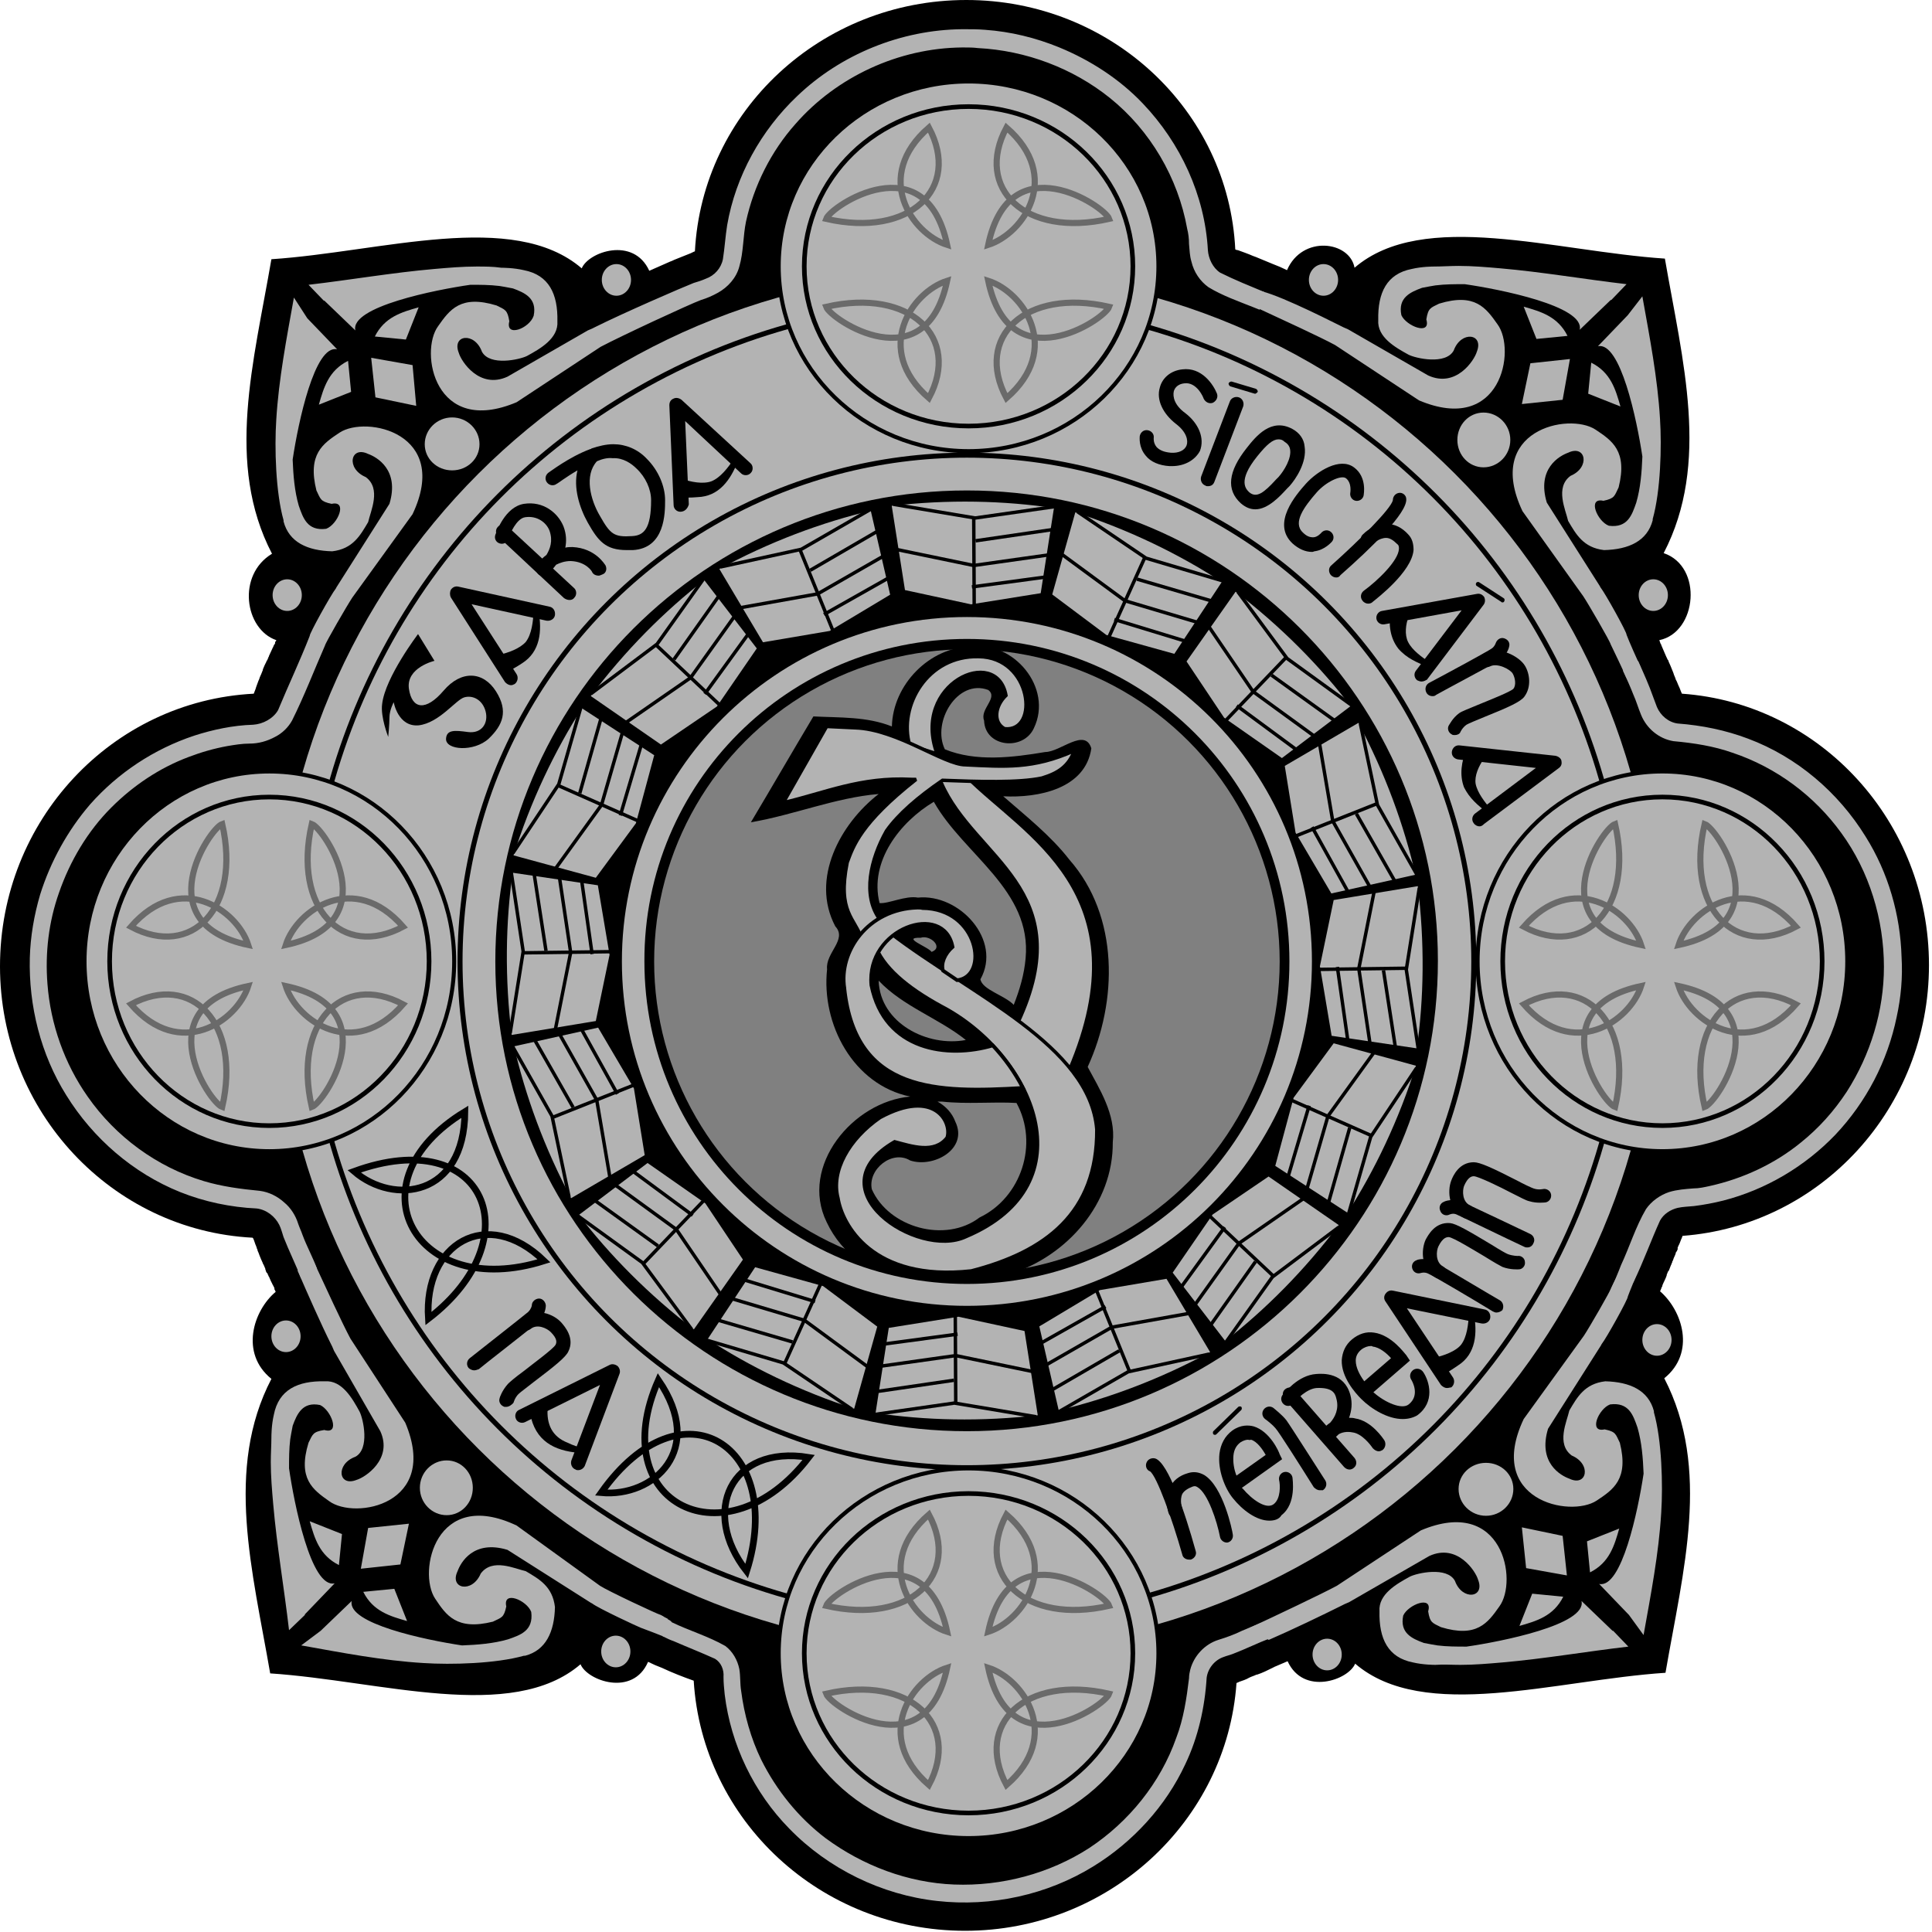 <?xml version="1.0" encoding="UTF-8"?>
<!-- Generator: Adobe Illustrator 26.3.1, SVG Export Plug-In . SVG Version: 6.00 Build 0)  -->
<svg version="1.1" id="svg2985" xmlns:inkscape="http://www.inkscape.org/namespaces/inkscape" xmlns:sodipodi="http://sodipodi.sourceforge.net/DTD/sodipodi-0.dtd" xmlns:svg="http://www.w3.org/2000/svg" xmlns:rdf="http://www.w3.org/1999/02/22-rdf-syntax-ns#" xmlns:cc="http://creativecommons.org/ns#" xmlns:dc="http://purl.org/dc/elements/1.1/" sodipodi:docname="Badge of An Garda S√≠och√°na.svg" inkscape:version="0.92.4 (5da689c313, 2019-01-14)" xmlns="http://www.w3.org/2000/svg" xmlns:xlink="http://www.w3.org/1999/xlink" x="0px" y="0px" viewBox="0 0 317.5 317.5" style="enable-background:new 0 0 317.5 317.5;" xml:space="preserve">
<style type="text/css">
	.st0{fill:#B3B3B3;}
	.st1{fill:#808080;}
	.st2{fill:#B3B3B3;stroke:#000000;stroke-width:0.75;stroke-miterlimit:2.999;}
	.st3{fill:#B3B3B3;stroke:#000000;stroke-width:0.756;stroke-miterlimit:2.999;}
	.st4{fill:#B3B3B3;stroke:#000000;stroke-width:0.79;stroke-miterlimit:2.999;}
	.st5{fill:none;stroke:#000000;stroke-width:0.825;}
	.st6{fill:none;stroke:#000000;stroke-width:0.75;stroke-miterlimit:2.999;}
	.st7{fill:#B3B3B3;stroke:#000000;stroke-width:0.879;}
	.st8{fill:#B3B3B3;stroke:#000000;stroke-width:1.016;}
	.st9{fill:none;stroke:#6A6A6A;stroke-width:1.349;stroke-miterlimit:2.999;}
	.st10{fill:none;stroke:#000000;stroke-width:1.1;}
</style>
<sodipodi:namedview bordercolor="#666666" borderopacity="1" fit-margin-bottom="0" fit-margin-left="0" fit-margin-right="0" fit-margin-top="0" gridtolerance="10" guidetolerance="10" id="namedview2987" inkscape:current-layer="svg2985" inkscape:cx="312.67166" inkscape:cy="184.37731" inkscape:pagecheckerboard="true" inkscape:pageopacity="0" inkscape:pageshadow="2" inkscape:window-height="1001" inkscape:window-maximized="1" inkscape:window-width="1920" inkscape:window-x="-9" inkscape:window-y="-9" inkscape:zoom="2" objecttolerance="10" pagecolor="#ffffff" showgrid="false">
	</sodipodi:namedview>
<g id="g3776" transform="translate(-74.993,-65.259)">
</g>
<g id="g3785">
	
		<path id="path5145" sodipodi:nodetypes="ccccccccccccccccccccccccccccccccscccccccccccccccccccccccccccccccccccsccccccccccccccccccccccccccccccccscccccsccccccccccccccccccccccccccc" inkscape:connector-curvature="0" d="   M158.8,0c-23.9,0-43.4,18.3-44.6,41.3c-0.3,0.1-0.6,0.3-0.9,0.4c-0.8,0.3-1.7,0.7-2.5,1c-0.2,0.1-0.4,0.2-0.7,0.3   c-1.1,0.5-2.3,1-3.4,1.5c-2.6-5.7-10-3.1-11.1-0.4c-11.3-9.7-32.9-2.7-51-1.5C41.7,59.5,37,76.2,44.7,91   c-5.8,3.5-4.5,12.4,0.7,14.2c0,0.1,0,0.1-0.1,0.2c-0.1,0.1-0.1,0.2-0.1,0.3c0,0.1,0,0.1-0.1,0.2c-0.1,0.1-0.1,0.2-0.2,0.4   c0,0.1-0.1,0.1-0.1,0.2c-0.2,0.4-0.4,0.9-0.6,1.3c0,0.1,0,0.1-0.1,0.2c0,0,0,0,0,0c0,0,0,0,0,0c0,0,0,0,0,0.1   c-0.1,0.1-0.1,0.3-0.2,0.4c0,0,0,0.1-0.1,0.1c0,0,0,0.1,0,0.1c-0.1,0.2-0.2,0.4-0.3,0.6c-0.1,0.2-0.2,0.5-0.3,0.7c0,0,0,0,0,0.1   c0,0,0,0,0,0c-0.1,0.2-0.1,0.3-0.2,0.5c0,0,0,0,0,0c-0.1,0.3-0.3,0.6-0.4,1c-0.2,0.4-0.3,0.8-0.5,1.3c-0.1,0.4-0.3,0.8-0.4,1.1   C18.4,115.2,0,134.8,0,158.8c0,23.9,18.4,43.4,41.5,44.6c0,0,0.1,0.1,0.1,0.1c0.2,0.4,0.3,0.9,0.5,1.3c0,0.1,0.1,0.2,0.1,0.3   c0,0.1,0,0.1,0.1,0.2c0,0,0,0.1,0,0.1c0,0.1,0.1,0.2,0.1,0.3c0,0.1,0.1,0.1,0.1,0.2c0,0.1,0.1,0.2,0.1,0.3c0.2,0.5,0.4,1,0.6,1.4   c0,0,0,0,0,0c0,0,0,0,0,0c0,0.1,0,0.1,0.1,0.2c0.1,0.2,0.2,0.5,0.3,0.7c0,0,0,0.1,0,0.1c0.1,0.2,0.1,0.4,0.2,0.5c0,0,0,0.1,0.1,0.1   c0.1,0.1,0.1,0.3,0.2,0.4c0,0,0,0,0,0c0,0,0,0,0,0c0,0,0,0,0,0c0,0.1,0,0.1,0.1,0.2c0.1,0.2,0.2,0.5,0.3,0.7   c0.1,0.2,0.2,0.4,0.3,0.6c0,0,0,0,0,0c0,0.1,0.1,0.1,0.1,0.2c0.1,0.2,0.2,0.3,0.2,0.5c0,0,0,0.1,0,0.1c0.1,0.1,0.1,0.2,0.2,0.4   c-3.7,3.1-5.9,10.1-0.7,14.3c-7.7,14.8-3.1,31.6-0.2,48.4c18.1,1.2,39.7,8.2,51-1.5c1.1,2.7,8.6,5.4,11.1-0.4   c0.8,0.4,1.5,0.7,2.3,1c1.7,0.8,3.5,1.5,5.2,2.1c1.4,22.9,20.8,41.1,44.6,41.1c23.6,0,43-18,44.6-40.7c0.1-0.1,0.3-0.1,0.4-0.2   c0.6-0.2,1.2-0.4,1.7-0.7c0.4-0.2,0.8-0.3,1.2-0.5c0,0,0.1,0,0.1,0c0.9-0.3,1.7-0.7,2.5-1.1c0.1,0,0.1-0.1,0.2-0.1   c0.1,0,0.1-0.1,0.2-0.1c0.7-0.3,1.4-0.6,2.1-0.9c2.6,5.7,10,3.1,11.1,0.4c11.3,9.7,32.9,2.7,51,1.5c2.9-16.8,7.5-33.5-0.2-48.4   c5.2-4.2,3-11.1-0.7-14.3c0.1-0.1,0.1-0.3,0.2-0.4c0,0,0,0,0-0.1c0.1-0.2,0.2-0.3,0.2-0.5c0.2-0.5,0.5-1,0.7-1.6c0,0,0-0.1,0-0.1   c0,0,0,0,0,0c0.1-0.2,0.1-0.3,0.2-0.5c0,0,0-0.1,0.1-0.1c0.2-0.4,0.3-0.8,0.5-1.2c0-0.1,0-0.1,0.1-0.2c0,0,0-0.1,0-0.1c0,0,0,0,0,0   c0,0,0,0,0,0c0-0.1,0.1-0.2,0.1-0.2c0-0.1,0.1-0.2,0.1-0.3c0.1-0.3,0.3-0.6,0.4-1c0-0.1,0-0.1,0.1-0.2c0.1-0.1,0.1-0.2,0.2-0.4   c0,0,0-0.1,0-0.1c0,0,0-0.1,0-0.1c0,0,0,0,0,0c0,0,0,0,0-0.1c0.1-0.1,0.1-0.3,0.2-0.4c0.2-0.4,0.3-0.8,0.5-1.2   c0-0.1,0.1-0.2,0.1-0.3c22.7-1.7,40.5-21,40.5-44.5c0-23.6-17.9-43-40.6-44.6c0,0,0,0,0,0c-0.2-0.4-0.3-0.8-0.5-1.2c0,0,0,0,0,0   c-0.2-0.4-0.3-0.8-0.5-1.1c-0.1-0.4-0.3-0.7-0.4-1.1c0,0,0,0,0,0c-0.1-0.2-0.1-0.3-0.2-0.5c-0.2-0.5-0.4-1-0.6-1.4c0,0,0-0.1,0-0.1   c0,0,0-0.1-0.1-0.1c-0.4-0.8-0.7-1.6-1.1-2.5c0-0.1,0-0.1-0.1-0.2c-0.1-0.2-0.1-0.4-0.2-0.5c0,0,0,0,0-0.1   c6.2-1.3,7.2-12.1,0.7-14.3c7.7-14.8,3.1-31.6,0.2-48.4c-18.1-1.2-39.7-8.2-51,1.5c-0.8-4.4-8.6-5.4-11.1,0.4   c-0.8-0.4-1.5-0.7-2.3-1c-1-0.4-1.9-0.8-2.9-1.2c-0.1,0-0.2-0.1-0.3-0.1c-0.9-0.4-1.8-0.7-2.6-1c0,0-0.1,0-0.1,0   c-0.1,0-0.2-0.1-0.3-0.1C201.9,18.1,182.5,0,158.8,0L158.8,0z"/>
	
		<path id="path5149" sodipodi:nodetypes="cccccccccccccccccccscccccccccccccccccccccccccccccccccccccccccccccccccccccccccccccccccccccccccccccccccccccccccccccccccccccccccccccccccccccccccccccccccccccccccccccccccccccccc" inkscape:connector-curvature="0" class="st0" d="   M158.1,4.8c-10,0.1-19.9,4.1-27.1,11c-5.9,5.6-10.1,13.1-11.5,21.2c-0.3,1.9-0.4,3.7-0.7,5.6c-0.3,1.5-1.4,2.7-2.8,3.2   c-0.7,0.3-1.3,0.5-2,0.7c-1.8,0.7-11.5,4.9-16.3,7.3l0,0l-0.4,0.2c-0.2,0.1-0.5,0.2-0.7,0.3l0,0l-13.2,7.6c-4.6,2.1-7.6-2.5-8-3.9   c-1.2-3,2.6-3.5,3.8-0.2c1.3,2.4,6.2,1.3,7.4,0.7c2.2-1.2,5.2-2.9,5-5.7c0.1-4.5-1.4-7.6-5.5-8.4l0,0c-1.7-0.4-3.5-0.4-3.7-0.4   c-1.4-0.2-2.7-0.2-4.1-0.2c-2.3,0-4.6,0.2-6.9,0.4c-6.9,0.6-13.8,1.8-20.7,2.6l2.5,2.6c0,0,0,0,0,0l0.1,0l5.1,4.9   c-0.9-3.9,13.3-6.7,18.9-7.5c1.6,0,3.2,0,4.8,0.2c0.1,0,1.7,0.3,2.2,0.4c1.9,0.7,4,1.6,3.4,4.5C87,54,83,55.5,83.7,52.8   c-0.3-1.9-0.7-1.9-2.1-2.6c-5.9-1.8-7.7,0.7-9.6,3.4c-3.1,4.2-0.6,18.2,12.9,12.5L98.7,57c3.4-1.8,14.6-7,16.5-7.7   c1-0.3,1.9-0.7,2.8-1.2c1.6-0.9,3-2.4,3.5-4.3c0.7-2.4,0.6-5,1.1-7.4c1.3-5.9,4.1-11.5,8.1-16c6.8-7.8,17-12.5,27.4-12.6   c0.1,0,0.2,0,0.3,0c0.8,0,1.5,0,2.3,0.1c7.9,0.4,15.6,3.3,21.7,8.2c6.6,5.3,11.2,13.1,12.7,21.5c0.2,0.8,0.3,1.6,0.3,2.5   c0.1,1,0.1,1.9,0.4,2.9c0.4,1.7,1.4,3.2,2.8,4.2c2.3,1.4,4.9,2.3,7.4,3.3c0.3,0.1,0.7,0.3,1,0.4l0.8-2.9c-2.4-1-4.9-2-7.3-3.2   c-1.2-0.8-1.9-2.3-2-3.7c-0.5-9-4.5-17.6-10.7-24.1c-3.8-4-8.6-7.1-13.7-9.2c-3.9-1.6-8-2.6-12.2-2.9c-1.2-0.1-2.3-0.1-3.5-0.1   C158.3,4.8,158.2,4.8,158.1,4.8L158.1,4.8z M48.3,48.9c-1.2,6.7-2.5,13.4-2.9,20.1c-0.3,4.6-0.1,11.9,1.2,16.5c0,0.1,0,0.1,0,0.2   c0.9,3.4,3.9,4.8,8,4.9c3.4-0.4,4.6-2.6,5.9-4.8c0.4-1.8,2.2-5.5-0.4-7.4c-3.3-1.4-2.5-5.2,0.4-3.8c1.4,0.5,5.2,2.6,3.5,8.2   l-8.7,13.7l-0.1,0.2c-0.8,1-4.4,7.5-4.3,7.8c-1.6,4.1-3.5,8.1-5.2,12.2c-0.8,1.4-2.5,2.3-4.1,2.4c-3.3,0.1-6.6,0.8-9.7,1.8   c-6.6,2.2-12.5,6.1-17.1,11.3c-3.7,4.3-6.5,9.4-8.2,14.8c-1,3.4-1.6,6.9-1.7,10.4c-0.2,7.9,1.8,15.9,6,22.6   c4.4,7.1,11,12.8,18.7,15.9c4,1.6,8.3,2.5,12.6,2.7c1.6,0.2,3,1.3,3.7,2.7c0.3,0.6,0.5,1.4,0.7,2c0.9,2.3,2,4.5,2.9,6.8l2.6-1.6   c-0.7-1.9-1.7-3.7-2.4-5.6c-0.2-0.6-0.5-1.2-0.7-1.8c-0.4-1.3-1.2-2.6-2.3-3.5c-1.1-1-2.5-1.7-4-1.9c-3.1-0.3-6.2-0.7-9.2-1.6   c-7.7-2.3-14.5-7.3-19.1-13.9c-3.8-5.4-6.1-11.9-6.6-18.5c-0.4-5.1,0.2-10.2,1.9-15c1.8-5.2,4.7-10.1,8.6-14   c3.6-3.6,7.9-6.5,12.7-8.3c2.1-0.8,4.2-1.4,6.4-1.8c1.2-0.2,2.4-0.4,3.6-0.4c1.5,0,2.9-0.4,4.2-1.1c1.2-0.6,2.2-1.6,2.8-2.7   c2-4,3.6-8.2,5.4-12.3c0.1-0.5,3.7-6.7,4.5-7.9h0l9.9-13.7c6.3-13.3-7.6-16.3-12-13.4c-2.7,1.8-5.3,3.5-3.8,9.5   c0.7,1.4,0.6,1.8,2.5,2.2c2.7-0.6,1,3.4-0.9,4.1c-3.1,0.4-3.8-1.8-4.5-3.8c-0.7-2.4-0.9-5-1-7.5c0,0,0,0,0-0.1   c0.9-6,3.6-18.9,7.3-18.1l-4.9-5.1l0,0L48.3,48.9z M269.2,108.6l-2.5,1.6c0.6,1.3,1.2,2.6,1.7,3.9c0.5,1.1,0.8,2.2,1.3,3.4   c0.9,2.2,2.9,3.9,5.3,4.3c3.3,0.3,6.6,0.8,9.7,1.9c7.2,2.4,13.5,7.1,17.9,13.2c4.6,6.3,7,14.2,7,22c0,7.2-2.2,14.4-6.1,20.5   c-2.1,3.2-4.6,6-7.6,8.4c-4.3,3.5-9.5,5.9-14.9,7.1c-0.9,0.2-1.8,0.4-2.7,0.4c-1.3,0.1-2.7,0.2-4,0.6c-1.5,0.5-2.9,1.5-3.8,2.8   c-1.7,2.9-2.7,6.2-4.1,9.2c-0.3,0.8-1.4,3.5-1.8,4.2l3.7-1.2c0.1-0.1,0.1-0.2,0.2-0.3c1.6-3.3,2.8-6.7,4.3-10   c0.6-1.1,1.7-1.8,2.9-2.1c0.9-0.2,1.8-0.2,2.7-0.3c1.6-0.2,3.2-0.5,4.8-0.9c7-1.8,13.4-5.6,18.4-10.8c5.1-5.4,8.6-12.1,10.1-19.4   c0.7-3.2,1-6.5,0.8-9.8c-0.2-7-2.2-13.9-5.9-19.8c-4.5-7.3-11.3-13.1-19.3-16.1c-3.7-1.4-7.6-2.2-11.6-2.5   c-1.5-0.2-2.8-1.3-3.4-2.7c-0.2-0.5-0.4-1.1-0.6-1.6C271,112.6,270.1,110.6,269.2,108.6L269.2,108.6z M108.6,265.5l0.3,3.4   c0.6,0.3,1.2,0.6,1.8,0.8c2.3,1,4.6,1.9,6.8,2.9c1,0.6,1.5,1.8,1.4,3c0,1,0.1,1.9,0.2,2.9c1,8.2,4.8,16.1,10.6,22   c6.4,6.6,15.2,10.9,24.3,11.9c8.9,1,18.1-1,25.7-5.7c6.5-4,11.9-9.9,15.1-16.8c2.1-4.4,3.2-9.3,3.5-14.2c0.2-1.5,1.3-2.9,2.8-3.4   c0.5-0.2,1-0.3,1.5-0.5c2.1-0.8,4.1-1.8,6.2-2.6l-1.6-2.5c-1,0.4-2.1,0.9-3.1,1.3c-1.2,0.6-2.6,1.1-3.9,1.5c-2.2,0.7-4,2.6-4.6,4.9   c-0.1,0.4-0.2,0.9-0.2,1.4c-0.4,3.3-0.9,6.7-2.1,9.8c-2.6,7.4-7.8,13.8-14.3,18.1c-6.5,4.2-14.4,6.3-22.2,6   c-7.6-0.3-15-3.1-21.1-7.6c-4.5-3.4-8.1-7.9-10.6-12.9c-1.7-3.5-2.8-7.4-3.3-11.3c-0.2-1.2-0.1-2.4-0.3-3.6   c-0.3-1.5-1.1-2.9-2.3-3.8c-2.8-1.6-5.9-2.5-8.8-3.9C110.3,266.3,109,265.7,108.6,265.5L108.6,265.5z"/>
	<ellipse id="path3443" class="st0" cx="47.2" cy="97.8" rx="2.4" ry="2.6"/>
	
		<path id="path5149-7" sodipodi:nodetypes="ccccccccccccccccccccccccccccccccccccccccccccccccccccccccccccccc" inkscape:connector-curvature="0" class="st0" d="   M239.7,43.7c2.3,0,4.6,0.2,6.9,0.4c6.9,0.6,13.8,1.8,20.7,2.6l-2.5,2.6c0,0,0,0,0,0l-0.1,0l-5.1,4.9c0.9-3.9-13.3-6.7-18.9-7.5   c-1.6,0-3.2,0-4.8,0.2c-0.1,0-1.7,0.3-2.2,0.4c-1.9,0.7-4,1.6-3.4,4.5c0.8,1.8,4.9,3.4,4.1,0.7c0.3-1.9,0.7-1.9,2.1-2.6   c5.9-1.8,7.7,0.7,9.6,3.4c3.1,4.2,0.6,18.2-12.9,12.5l-13.8-9.1c-2.4-1.3-8.7-4.2-12.8-6.1l-0.3-2.9c2.3,0,10.9,4.3,14.1,5.9l0,0   l0.4,0.2c0.2,0.1,0.5,0.2,0.7,0.3l0,0l13.2,7.6c4.6,2.1,7.6-2.5,8-3.9c1.2-3-2.6-3.5-3.8-0.2c-1.3,2.4-6.2,1.3-7.4,0.7   c-2.2-1.2-5.2-2.9-5-5.7c-0.1-4.5,1.4-7.6,5.5-8.4l0,0c1.7-0.4,3.5-0.4,3.7-0.4C237,43.8,238.4,43.7,239.7,43.7L239.7,43.7z    M269.9,48.7c1.2,6.7,2.5,13.4,2.9,20.1c0.3,4.6,0.1,11.9-1.2,16.5c0,0.1,0,0.1,0,0.2c-0.9,3.4-3.9,4.8-8,4.9   c-3.4-0.4-4.6-2.6-5.9-4.8c-0.4-1.8-2.2-5.5,0.4-7.4c3.3-1.4,2.5-5.2-0.4-3.8c-1.4,0.5-5.2,2.6-3.5,8.2l8.7,13.7l0.1,0.2   c0.8,1,4.4,7.5,4.3,7.8c0.4,1.1,1.8,4.2,2.3,5.3l-2.3,1.8c-0.4-0.9-2.2-4.7-2.6-5.5c-0.1-0.5-3.7-6.7-4.5-7.9h0L250.2,84   c-6.3-13.3,7.6-16.3,12-13.4c2.7,1.8,5.3,3.5,3.8,9.5c-0.7,1.4-0.6,1.8-2.5,2.2c-2.7-0.6-1,3.4,0.9,4.1c3.1,0.4,3.8-1.8,4.5-3.8   c0.7-2.4,0.9-5,1-7.5c0,0,0,0,0-0.1c-0.9-6-3.6-18.9-7.3-18.1l4.9-5.1l0,0L269.9,48.7L269.9,48.7z"/>
	<ellipse id="path4301" class="st0" cx="101.3" cy="46" rx="2.4" ry="2.6"/>
	<ellipse id="path4303" class="st0" cx="271.7" cy="97.8" rx="2.4" ry="2.6"/>
	<ellipse id="path4305" class="st0" cx="217.5" cy="46" rx="2.4" ry="2.6"/>
	<path id="path4307" inkscape:connector-curvature="0" class="st0" d="M68.8,50.5c-2.8,0.8-5.6,1.6-7.2,4.8l5.1,0.5L68.8,50.5z    M61,58.8l0.7,6.5l6.7,1.4L67.8,60L61,58.8z M57.2,59.3c-3.2,1.6-4,4.4-4.8,7.2l5.3-2.1L57.2,59.3z M74.3,68.6   c-2.5,0-4.5,2-4.5,4.4s2,4.3,4.5,4.3s4.5-1.9,4.5-4.3S76.8,68.6,74.3,68.6z"/>
	<path id="path4307-0" inkscape:connector-curvature="0" class="st0" d="M266.3,66.8c-0.8-2.8-1.6-5.6-4.8-7.2l-0.5,5.1L266.3,66.8z    M258,59l-6.5,0.7l-1.4,6.7l6.7-0.7L258,59z M257.6,55.2c-1.6-3.2-4.4-4-7.2-4.8l2.1,5.3L257.6,55.2z M248.2,72.3   c0-2.5-2-4.5-4.4-4.5s-4.3,2-4.3,4.5c0,2.5,1.9,4.5,4.3,4.5S248.2,74.8,248.2,72.3z"/>
	
		<path id="path5149-9" sodipodi:nodetypes="ccccccccccccccccccccccccccccccccccccccccccccccccccccccccccccccccccccccccccccsssss" inkscape:connector-curvature="0" class="st0" d="   M44.5,240.3c0,2.3,0.2,4.6,0.4,6.9c0.6,6.9,1.8,13.8,2.6,20.7l2.6-2.5c0,0,0,0,0,0l0-0.1l4.9-5.1c-3.9,0.9-6.7-13.3-7.5-18.9   c0-1.6,0-3.2,0.2-4.8c0-0.1,0.3-1.7,0.4-2.2c0.7-1.9,1.6-4,4.5-3.4c1.8,0.8,3.4,4.9,0.7,4.1c-1.9,0.3-1.9,0.7-2.6,2.1   c-1.8,5.9,0.7,7.7,3.4,9.6c4.2,3.1,18.2,0.6,12.5-12.9L57.6,220c-1.3-2.4-4.2-8.7-6.1-12.8l-2.6,1.6c1.6,3.7,3.9,8.9,5.5,12.1l0,0   l0.2,0.4c0.1,0.2,0.2,0.5,0.3,0.7l0,0l7.6,13.2c2.1,4.6-2.5,7.6-3.9,8c-3,1.2-3.5-2.6-0.2-3.8c2.4-1.3,1.3-6.2,0.7-7.4   c-1.2-2.2-2.9-5.2-5.7-5c-4.5-0.1-7.6,1.4-8.4,5.5l0,0c-0.4,1.7-0.4,3.5-0.4,3.7C44.6,237.5,44.5,238.9,44.5,240.3L44.5,240.3z    M49.5,270.4c6.7,1.2,13.4,2.5,20.1,2.9c4.6,0.3,11.9,0.1,16.5-1.2c0.1,0,0.1,0,0.2,0c3.4-0.9,4.8-3.9,4.9-8   c-0.4-3.4-2.6-4.6-4.8-5.9c-1.8-0.4-5.5-2.2-7.4,0.4c-1.4,3.3-5.2,2.5-3.8-0.4c0.5-1.4,2.6-5.2,8.2-3.5l13.7,8.7l0.2,0.1   c1,0.8,7.7,3.9,8,4c1.1,0.4,2.9,1.1,3.9,1.5l0.5-3c-0.9-0.4-0.3-0.2-1.1-0.6c-0.5-0.1-8.8-4-10-4.8v0l-13.7-9.9   c-13.3-6.3-16.3,7.6-13.4,12c1.8,2.7,3.5,5.3,9.5,3.8c1.4-0.7,1.8-0.6,2.2-2.5c-0.6-2.7,3.4-1,4.1,0.9c0.4,3.1-1.8,3.8-3.8,4.5   c-2.4,0.7-5,0.9-7.5,1c0,0,0,0-0.1,0c-6-0.9-18.9-3.6-18.1-7.3l-5.1,4.9l0,0L49.5,270.4L49.5,270.4z M50.9,250   c0.8,2.8,1.6,5.6,4.8,7.2l0.5-5.1L50.9,250z M59.3,257.8l6.5-0.7l1.4-6.7l-6.7,0.7L59.3,257.8z M59.7,261.6c1.6,3.2,4.4,4,7.2,4.8   l-2.1-5.3L59.7,261.6z M69,244.5c0,2.5,2,4.5,4.4,4.5s4.3-2,4.3-4.5c0-2.5-1.9-4.5-4.3-4.5C71,240,69,242,69,244.5z"/>
	
		<path id="path5149-4" sodipodi:nodetypes="ccccccccccccccccccccccccccccccccccccccccccccccccccccccccccccccccccccccccccccsssss" inkscape:connector-curvature="0" class="st0" d="   M240,273.6c2.3,0,4.6-0.2,6.9-0.4c6.9-0.6,13.8-1.8,20.7-2.6l-2.5-2.6c0,0,0,0,0,0l-0.1,0l-5.1-4.9c0.9,3.9-13.3,6.7-18.9,7.5   c-1.6,0-3.2,0-4.8-0.2c-0.1,0-1.7-0.3-2.2-0.4c-1.9-0.7-4-1.6-3.4-4.5c0.8-1.8,4.9-3.4,4.1-0.7c0.3,1.9,0.7,1.9,2.1,2.6   c5.9,1.8,7.7-0.7,9.6-3.4c3.1-4.2,0.6-18.2-12.9-12.5l-13.8,9.1c-2.4,1.3-10.2,5-14.3,6.9l3.1,2c3.7-1.6,8.9-4.1,12.1-5.7l0,0   l0.4-0.2c0.2-0.1,0.5-0.2,0.7-0.3l0,0l13.2-7.6c4.6-2.1,7.6,2.5,8,3.9c1.2,3-2.6,3.5-3.8,0.2c-1.3-2.4-6.2-1.3-7.4-0.7   c-2.2,1.2-5.2,2.9-5,5.7c-0.1,4.5,1.4,7.6,5.5,8.4l0,0c1.7,0.4,3.5,0.4,3.7,0.4C237.2,273.5,238.6,273.6,240,273.6L240,273.6z    M270.1,268.7c1.2-6.7,2.5-13.4,2.9-20.1c0.3-4.6,0.1-11.9-1.2-16.5c0-0.1,0-0.1,0-0.2c-0.9-3.4-3.9-4.8-8-4.9   c-3.4,0.4-4.6,2.6-5.9,4.8c-0.4,1.8-2.2,5.5,0.4,7.4c3.3,1.4,2.5,5.2-0.4,3.8c-1.4-0.5-5.2-2.6-3.5-8.2l8.7-13.7l0.1-0.2   c0.8-1,4.4-7.5,4.3-7.8c0.4-1.1,0.9-2.2,1.3-3.3l-2.7-0.8c-0.4,0.9-0.9,1.7-1.3,2.6c-0.1,0.5-3.7,6.7-4.5,7.9h0l-9.9,13.7   c-6.3,13.3,7.6,16.3,12,13.4c2.7-1.8,5.3-3.5,3.8-9.5c-0.7-1.4-0.6-1.8-2.5-2.2c-2.7,0.6-1-3.4,0.9-4.1c3.1-0.4,3.8,1.8,4.5,3.8   c0.7,2.4,0.9,5,1,7.5c0,0,0,0,0,0.1c-0.9,6-3.6,18.9-7.3,18.1l4.9,5.1l0,0L270.1,268.7L270.1,268.7z M249.7,267.2   c2.8-0.8,5.6-1.6,7.2-4.8l-5.1-0.5L249.7,267.2z M257.5,258.9l-0.7-6.5l-6.7-1.4l0.7,6.7L257.5,258.9z M261.3,258.4   c3.2-1.6,4-4.4,4.8-7.2l-5.3,2.1L261.3,258.4z M244.2,249.1c2.5,0,4.5-2,4.5-4.4s-2-4.3-4.5-4.3c-2.5,0-4.5,1.9-4.5,4.3   S241.7,249.1,244.2,249.1z"/>
	<ellipse id="path2995" class="st1" cx="158.9" cy="158" rx="51.4" ry="51.3"/>
	<g id="g3877" transform="matrix(0.75,0,0,0.75,-8.079,-1.291)">
		<path id="path3767-17" inkscape:connector-curvature="0" d="M223.6,143.4c-9.2,0.1-17.2,8.4-17.4,17.5c-5.5-2.2-11.4-1.9-17.2-2.2    c-4.6,7.7-9.1,15.5-13.7,23.2c9.4-1.6,18.5-5.4,28-6.2c-8.4,6.5-15,18.6-9.5,29c2.7,2.9-2.2,5.8-1.8,9.4    c-1.3,12,5.7,25.3,18.2,27.9c-12.5,1.1-24.3,15.2-18.3,27.5c6.8,14.5,26.6,17.3,40.2,11.4c12.5-4,22.6-15.4,22.5-28.9    c0.7-6.1-3-11.8-5.5-16.5c6.6-14.4,6.9-33-4-45.4c-4.1-5.3-9.7-9.7-14.5-13.9c7.6,0.4,18-1.6,19.3-10.5c-1.4-4.6-6.8,0.8-10.1,0.8    c-7.1,1.2-15.2,2.2-22-0.6c-2.9-6,2.8-15.5,9.5-13c2.3,1.7-1.9,4.2-0.9,6.7c0.2,5.9,8.6,6.7,10.9,1.7    C241.6,152.4,232.8,142.1,223.6,143.4L223.6,143.4z M215.5,177.6c6.5,11.4,21.4,19.2,20,34.1c-0.3,3.5-1.3,6.9-2.6,10.2    c-2-2.1-6.9-3.3-7.3-5.6c4.8-8.6-4.6-18.8-13.7-17.9c-2.7-0.5-6.5,1.4-8.4,1.2c-2.3-9.1,4.5-17.8,11.9-22.2L215.5,177.6z     M212.5,207.2c2.1-0.7,5.1,2.1,2.4,3.1C214.2,209.2,208.1,207.1,212.5,207.2z M203.3,216.6c5.4,5.7,13.1,8.2,19.1,13    C214,231.2,203.6,225.9,203.3,216.6L203.3,216.6L203.3,216.6z M217.2,243.1c5.4,0.6,11.2,0,16.3,0.3c4.9,8.9,1.1,20.7-8.1,25.1    c-7.5,5.7-19.9,2.2-23.6-6.2c-0.9-4.4,4.5-8.7,8.4-6.3c5.1,1.7,12.8-2.5,9.9-8.5c-0.7-1.9-2.1-3.4-3.9-4.4L217.2,243.1    L217.2,243.1z"/>
		<path id="path3767" sodipodi:nodetypes="cccccc" inkscape:connector-curvature="0" class="st2" d="M216.1,166.9    c-5.7-15.4,13.1-23.9,15.1-12.8c-2.4,2.3-2.9,5.9-0.3,7.3c7.7,0.8,6-15.7-5.7-15.8c-11.2-0.3-17.6,10.8-15.1,19.4L216.1,166.9z"/>
		<path id="path3774" sodipodi:nodetypes="cccccc" inkscape:connector-curvature="0" class="st2" d="M217,173.2    c7.2,16.7,30.5,23.3,16.8,52.6l11.3,10.4c16.7-39-10.1-51.7-22.5-64.3l-6.3,0.5l0,0"/>
		<path id="path3769" inkscape:connector-curvature="0" class="st3" d="M191.9,160.9l-9.5,16.7c9.1-2.1,16.9-5.7,28.1-5.1    c0.3,0,0.7,0,1,0c-12.2,9.6-13.8,14.7-15.1,18.2c-2.2,11,1.7,12.1,3.3,17l3.8-4.6c-3.8-5.2-2-13.1,1.5-19.3    c2.6-3.7,6.9-7.4,12.3-11.1c7.7,0.3,16.7,0.6,21.8-0.5c3.6-1.1,5.8-2.6,7.1-6c-9.1,4.1-15.4,3.5-23.9,3.1c-4.7,0-15-7.8-24.1-8.1    L191.9,160.9L191.9,160.9z"/>
		<path id="path3812" sodipodi:nodetypes="ccccccccccc" inkscape:connector-curvature="0" class="st2" d="M202.4,208.5    c1.7,5.1,7.1,9.6,14.6,13.7c20.2,10.5,32.7,39,5.4,50.5c-10.6,5-33.6-10.4-15.6-20.8c3.8,1,8.7,2.7,11.5-0.9    c1.1-3.3-2.7-10.9-14.7-4.4c-6.8,4.7-10.8,11.7-9.2,17.7c0.9,5.6,7.4,18.3,29.2,15.9c16.3-4.2,27.6-12.7,27.5-31    c-1.5-18.4-27.6-29.5-45.2-43L202.4,208.5z"/>
		<path id="path3767-1" inkscape:connector-curvature="0" class="st4" d="M211.8,200.6c-10.9,0.3-17.3,9.7-16,17.7c0,0,0,0.1,0,0.1    c2.5,22.8,20.3,22.8,39.1,21.7c-1.7-3.3-3.9-6.4-6.6-9.3c-9.8,2.9-23.7,1.2-26.6-13.2c-1.2-12.5,15.9-18.4,17.8-8.4    c-1.7,1.5-2.6,3.6-2.1,5.2c1,0.7,2.1,1.4,3.1,2.1c7.1-0.8,4.7-15.7-7.6-15.8C212.6,200.6,212.2,200.6,211.8,200.6L211.8,200.6z"/>
	</g>
	<path id="path4460" inkscape:connector-curvature="0" class="st0" d="M158.9,101.4c-31.3,0-56.7,25.4-56.7,56.6   s25.4,56.6,56.7,56.6s56.7-25.3,56.7-56.6S190.2,101.4,158.9,101.4z M158.9,105c29.3,0,53,23.7,53,53s-23.7,53-53,53   s-53-23.7-53-53C105.8,128.7,129.6,105,158.9,105z"/>
	<path id="path4470" inkscape:connector-curvature="0" class="st0" d="M158.9,44.6C96.2,44.6,45.4,95.4,45.4,158   s50.8,113.3,113.5,113.3S272.3,220.6,272.3,158S221.5,44.6,158.9,44.6L158.9,44.6z M158.9,80.6c42.8,0,77.4,34.6,77.4,77.3   s-34.7,77.3-77.4,77.3S81.4,200.7,81.4,158S116.1,80.6,158.9,80.6L158.9,80.6z"/>
	<ellipse id="path4665" class="st5" cx="158.9" cy="158" rx="108.5" ry="108.4"/>
	<ellipse id="path4667" class="st5" cx="158.9" cy="158" rx="83.3" ry="83.2"/>
	<g id="g3911" transform="matrix(0.75,0,0,0.75,-8.079,-1.291)">
		<path id="path3889" sodipodi:nodetypes="cccccc" inkscape:connector-curvature="0" class="st2" d="M205.9,112.2l3,19.1l14.8,3.2    l15.6-2.5l3-19.3C230.9,111,218.8,110.7,205.9,112.2z"/>
		<g id="g3903">
			<path id="path3891" inkscape:connector-curvature="0" class="st6" d="M206.7,112.2l17.9,3l17.5-2.5l0,0l0,0"/>
			<path id="path3893" sodipodi:nodetypes="cc" inkscape:connector-curvature="0" class="st6" d="M224.3,115.2l0.1,19.1"/>
			<path id="path3895" sodipodi:nodetypes="ccc" inkscape:connector-curvature="0" class="st6" d="M207.4,122.1l16.9,3.5l16.3-2.3"/>
			<path id="path3897" sodipodi:nodetypes="cc" inkscape:connector-curvature="0" class="st6" d="M224.7,120.2l17.1-2.5"/>
			<path id="path3901" sodipodi:nodetypes="cc" inkscape:connector-curvature="0" class="st6" d="M223.9,130.3l16.4-2.2"/>
		</g>
	</g>
	<g id="g4062" transform="matrix(0.006,0.75,-0.75,0.006,317.087,-10.197)">
		<g id="g4161">
			<g id="g4028" transform="rotate(-89.546,222.849,212.647)">
				<g id="g3938">
					<path id="path3940" sodipodi:nodetypes="cccccc" inkscape:connector-curvature="0" class="st2" d="M205.9,112.2l3,19.1       l14.8,3.2l15.6-2.5l3-19.3C230.9,111,218.8,110.7,205.9,112.2z"/>
					<g id="g3942">
						<path id="path3944" inkscape:connector-curvature="0" class="st6" d="M206.7,112.2l17.9,3l17.5-2.5l0,0l0,0"/>
						<path id="path3946" sodipodi:nodetypes="cc" inkscape:connector-curvature="0" class="st6" d="M224.3,115.2l0.1,19.1"/>
						<path id="path3948" sodipodi:nodetypes="ccc" inkscape:connector-curvature="0" class="st6" d="M207.4,122.1l16.9,3.5        l16.3-2.3"/>
						<path id="path3950" sodipodi:nodetypes="cc" inkscape:connector-curvature="0" class="st6" d="M224.7,120.2l17.1-2.5"/>
						<path id="path3952" sodipodi:nodetypes="cc" inkscape:connector-curvature="0" class="st6" d="M223.9,130.3l16.4-2.2"/>
					</g>
				</g>
				<g id="g3911-8" transform="rotate(24.619,223.152,205.411)">
					<path id="path3889-8" sodipodi:nodetypes="cccccc" inkscape:connector-curvature="0" class="st2" d="M205.9,112.2l3,19.1       l14.8,3.2l15.6-2.5l3-19.3C230.9,111,218.8,110.7,205.9,112.2z"/>
					<g id="g3903-2">
						<path id="path3891-4" inkscape:connector-curvature="0" class="st6" d="M206.7,112.2l17.9,3l17.5-2.5l0,0l0,0"/>
						<path id="path3893-5" sodipodi:nodetypes="cc" inkscape:connector-curvature="0" class="st6" d="M224.3,115.2l0.1,19.1"/>
						<path id="path3895-5" sodipodi:nodetypes="ccc" inkscape:connector-curvature="0" class="st6" d="M207.4,122.1l16.9,3.5        l16.3-2.3"/>
						<path id="path3897-1" sodipodi:nodetypes="cc" inkscape:connector-curvature="0" class="st6" d="M224.7,120.2l17.1-2.5"/>
						<path id="path3901-7" sodipodi:nodetypes="cc" inkscape:connector-curvature="0" class="st6" d="M223.9,130.3l16.4-2.2"/>
					</g>
				</g>
				<g id="g3996" transform="rotate(44.059,220.744,215.046)">
					<path id="path3998" sodipodi:nodetypes="cccccc" inkscape:connector-curvature="0" class="st2" d="M205.9,112.2l3,19.1       l14.8,3.2l15.6-2.5l3-19.3C230.9,111,218.8,110.7,205.9,112.2z"/>
					<g id="g4000">
						<path id="path4002" inkscape:connector-curvature="0" class="st6" d="M206.7,112.2l17.9,3l17.5-2.5l0,0l0,0"/>
						<path id="path4004" sodipodi:nodetypes="cc" inkscape:connector-curvature="0" class="st6" d="M224.3,115.2l0.1,19.1"/>
						<path id="path4006" sodipodi:nodetypes="ccc" inkscape:connector-curvature="0" class="st6" d="M207.4,122.1l16.9,3.5        l16.3-2.3"/>
						<path id="path4008" sodipodi:nodetypes="cc" inkscape:connector-curvature="0" class="st6" d="M224.7,120.2l17.1-2.5"/>
						<path id="path4010" sodipodi:nodetypes="cc" inkscape:connector-curvature="0" class="st6" d="M223.9,130.3l16.4-2.2"/>
					</g>
				</g>
				<g id="g4012" transform="rotate(68.623,222.605,211.225)">
					<path id="path4014" sodipodi:nodetypes="cccccc" inkscape:connector-curvature="0" class="st2" d="M205.9,112.2l3,19.1       l14.8,3.2l15.6-2.5l3-19.3C230.9,111,218.8,110.7,205.9,112.2z"/>
					<g id="g4016">
						<path id="path4018" inkscape:connector-curvature="0" class="st6" d="M206.7,112.2l17.9,3l17.5-2.5l0,0l0,0"/>
						<path id="path4020" sodipodi:nodetypes="cc" inkscape:connector-curvature="0" class="st6" d="M224.3,115.2l0.1,19.1"/>
						<path id="path4022" sodipodi:nodetypes="ccc" inkscape:connector-curvature="0" class="st6" d="M207.4,122.1l16.9,3.5        l16.3-2.3"/>
						<path id="path4024" sodipodi:nodetypes="cc" inkscape:connector-curvature="0" class="st6" d="M224.7,120.2l17.1-2.5"/>
						<path id="path4026" sodipodi:nodetypes="cc" inkscape:connector-curvature="0" class="st6" d="M223.9,130.3l16.4-2.2"/>
					</g>
				</g>
			</g>
			<g id="g4064" transform="translate(0.521,1.242)">
				<path id="path4066" sodipodi:nodetypes="cccccc" inkscape:connector-curvature="0" class="st2" d="M205.9,112.2l3,19.1l14.8,3.2      l15.6-2.5l3-19.3C230.9,111,218.8,110.7,205.9,112.2z"/>
				<g id="g4068">
					<path id="path4070" inkscape:connector-curvature="0" class="st6" d="M206.7,112.2l17.9,3l17.5-2.5l0,0l0,0"/>
					<path id="path4072" sodipodi:nodetypes="cc" inkscape:connector-curvature="0" class="st6" d="M224.3,115.2l0.1,19.1"/>
					<path id="path4074" sodipodi:nodetypes="ccc" inkscape:connector-curvature="0" class="st6" d="M207.4,122.1l16.9,3.5l16.3-2.3       "/>
					<path id="path4076" sodipodi:nodetypes="cc" inkscape:connector-curvature="0" class="st6" d="M224.7,120.2l17.1-2.5"/>
					<path id="path4078" sodipodi:nodetypes="cc" inkscape:connector-curvature="0" class="st6" d="M223.9,130.3l16.4-2.2"/>
				</g>
			</g>
			<g id="g4080" transform="rotate(24.619,221.765,204.855)">
				<path id="path4082" sodipodi:nodetypes="cccccc" inkscape:connector-curvature="0" class="st2" d="M205.9,112.2l3,19.1l14.8,3.2      l15.6-2.5l3-19.3C230.9,111,218.8,110.7,205.9,112.2z"/>
				<g id="g4084">
					<path id="path4086" inkscape:connector-curvature="0" class="st6" d="M206.7,112.2l17.9,3l17.5-2.5l0,0l0,0"/>
					<path id="path4088" sodipodi:nodetypes="cc" inkscape:connector-curvature="0" class="st6" d="M224.3,115.2l0.1,19.1"/>
					<path id="path4090" sodipodi:nodetypes="ccc" inkscape:connector-curvature="0" class="st6" d="M207.4,122.1l16.9,3.5l16.3-2.3       "/>
					<path id="path4092" sodipodi:nodetypes="cc" inkscape:connector-curvature="0" class="st6" d="M224.7,120.2l17.1-2.5"/>
					<path id="path4094" sodipodi:nodetypes="cc" inkscape:connector-curvature="0" class="st6" d="M223.9,130.3l16.4-2.2"/>
				</g>
			</g>
			<g id="g4096" transform="rotate(44.059,219.959,214.343)">
				<path id="path4098" sodipodi:nodetypes="cccccc" inkscape:connector-curvature="0" class="st2" d="M205.9,112.2l3,19.1l14.8,3.2      l15.6-2.5l3-19.3C230.9,111,218.8,110.7,205.9,112.2z"/>
				<g id="g4100">
					<path id="path4102" inkscape:connector-curvature="0" class="st6" d="M206.7,112.2l17.9,3l17.5-2.5l0,0l0,0"/>
					<path id="path4104" sodipodi:nodetypes="cc" inkscape:connector-curvature="0" class="st6" d="M224.3,115.2l0.1,19.1"/>
					<path id="path4106" sodipodi:nodetypes="ccc" inkscape:connector-curvature="0" class="st6" d="M207.4,122.1l16.9,3.5l16.3-2.3       "/>
					<path id="path4108" sodipodi:nodetypes="cc" inkscape:connector-curvature="0" class="st6" d="M224.7,120.2l17.1-2.5"/>
					<path id="path4110" sodipodi:nodetypes="cc" inkscape:connector-curvature="0" class="st6" d="M223.9,130.3l16.4-2.2"/>
				</g>
			</g>
			<g id="g4112" transform="rotate(68.623,222.605,211.225)">
				<path id="path4114" sodipodi:nodetypes="cccccc" inkscape:connector-curvature="0" class="st2" d="M205.9,112.2l3,19.1l14.8,3.2      l15.6-2.5l3-19.3C230.9,111,218.8,110.7,205.9,112.2z"/>
				<g id="g4116">
					<path id="path4118" inkscape:connector-curvature="0" class="st6" d="M206.7,112.2l17.9,3l17.5-2.5l0,0l0,0"/>
					<path id="path4120" sodipodi:nodetypes="cc" inkscape:connector-curvature="0" class="st6" d="M224.3,115.2l0.1,19.1"/>
					<path id="path4122" sodipodi:nodetypes="ccc" inkscape:connector-curvature="0" class="st6" d="M207.4,122.1l16.9,3.5l16.3-2.3       "/>
					<path id="path4124" sodipodi:nodetypes="cc" inkscape:connector-curvature="0" class="st6" d="M224.7,120.2l17.1-2.5"/>
					<path id="path4126" sodipodi:nodetypes="cc" inkscape:connector-curvature="0" class="st6" d="M223.9,130.3l16.4-2.2"/>
				</g>
			</g>
		</g>
		<g id="g4228" transform="rotate(180,222.36,213.171)">
			<g id="g4230" transform="rotate(-89.546,222.849,212.647)">
				<g id="g4232">
					<path id="path4234" sodipodi:nodetypes="cccccc" inkscape:connector-curvature="0" class="st2" d="M205.9,112.2l3,19.1       l14.8,3.2l15.6-2.5l3-19.3C230.9,111,218.8,110.7,205.9,112.2z"/>
					<g id="g4236">
						<path id="path4238" inkscape:connector-curvature="0" class="st6" d="M206.7,112.2l17.9,3l17.5-2.5l0,0l0,0"/>
						<path id="path4240" sodipodi:nodetypes="cc" inkscape:connector-curvature="0" class="st6" d="M224.3,115.2l0.1,19.1"/>
						<path id="path4242" sodipodi:nodetypes="ccc" inkscape:connector-curvature="0" class="st6" d="M207.4,122.1l16.9,3.5        l16.3-2.3"/>
						<path id="path4244" sodipodi:nodetypes="cc" inkscape:connector-curvature="0" class="st6" d="M224.7,120.2l17.1-2.5"/>
						<path id="path4246" sodipodi:nodetypes="cc" inkscape:connector-curvature="0" class="st6" d="M223.9,130.3l16.4-2.2"/>
					</g>
				</g>
				<g id="g4248" transform="rotate(24.619,223.152,205.411)">
					<path id="path4250" sodipodi:nodetypes="cccccc" inkscape:connector-curvature="0" class="st2" d="M205.9,112.2l3,19.1       l14.8,3.2l15.6-2.5l3-19.3C230.9,111,218.8,110.7,205.9,112.2z"/>
					<g id="g4252">
						<path id="path4254" inkscape:connector-curvature="0" class="st6" d="M206.7,112.2l17.9,3l17.5-2.5l0,0l0,0"/>
						<path id="path4256" sodipodi:nodetypes="cc" inkscape:connector-curvature="0" class="st6" d="M224.3,115.2l0.1,19.1"/>
						<path id="path4258" sodipodi:nodetypes="ccc" inkscape:connector-curvature="0" class="st6" d="M207.4,122.1l16.9,3.5        l16.3-2.3"/>
						<path id="path4260" sodipodi:nodetypes="cc" inkscape:connector-curvature="0" class="st6" d="M224.7,120.2l17.1-2.5"/>
						<path id="path4262" sodipodi:nodetypes="cc" inkscape:connector-curvature="0" class="st6" d="M223.9,130.3l16.4-2.2"/>
					</g>
				</g>
				<g id="g4264" transform="rotate(44.059,220.744,215.046)">
					<path id="path4266" sodipodi:nodetypes="cccccc" inkscape:connector-curvature="0" class="st2" d="M205.9,112.2l3,19.1       l14.8,3.2l15.6-2.5l3-19.3C230.9,111,218.8,110.7,205.9,112.2z"/>
					<g id="g4268">
						<path id="path4270" inkscape:connector-curvature="0" class="st6" d="M206.7,112.2l17.9,3l17.5-2.5l0,0l0,0"/>
						<path id="path4272" sodipodi:nodetypes="cc" inkscape:connector-curvature="0" class="st6" d="M224.3,115.2l0.1,19.1"/>
						<path id="path4274" sodipodi:nodetypes="ccc" inkscape:connector-curvature="0" class="st6" d="M207.4,122.1l16.9,3.5        l16.3-2.3"/>
						<path id="path4276" sodipodi:nodetypes="cc" inkscape:connector-curvature="0" class="st6" d="M224.7,120.2l17.1-2.5"/>
						<path id="path4278" sodipodi:nodetypes="cc" inkscape:connector-curvature="0" class="st6" d="M223.9,130.3l16.4-2.2"/>
					</g>
				</g>
				<g id="g4280" transform="rotate(68.623,222.605,211.225)">
					<path id="path4282" sodipodi:nodetypes="cccccc" inkscape:connector-curvature="0" class="st2" d="M205.9,112.2l3,19.1       l14.8,3.2l15.6-2.5l3-19.3C230.9,111,218.8,110.7,205.9,112.2z"/>
					<g id="g4284">
						<path id="path4286" inkscape:connector-curvature="0" class="st6" d="M206.7,112.2l17.9,3l17.5-2.5l0,0l0,0"/>
						<path id="path4288" sodipodi:nodetypes="cc" inkscape:connector-curvature="0" class="st6" d="M224.3,115.2l0.1,19.1"/>
						<path id="path4290" sodipodi:nodetypes="ccc" inkscape:connector-curvature="0" class="st6" d="M207.4,122.1l16.9,3.5        l16.3-2.3"/>
						<path id="path4292" sodipodi:nodetypes="cc" inkscape:connector-curvature="0" class="st6" d="M224.7,120.2l17.1-2.5"/>
						<path id="path4294" sodipodi:nodetypes="cc" inkscape:connector-curvature="0" class="st6" d="M223.9,130.3l16.4-2.2"/>
					</g>
				</g>
			</g>
			<g id="g4296" transform="translate(0.521,1.242)">
				<path id="path4298" sodipodi:nodetypes="cccccc" inkscape:connector-curvature="0" class="st2" d="M205.9,112.2l3,19.1l14.8,3.2      l15.6-2.5l3-19.3C230.9,111,218.8,110.7,205.9,112.2z"/>
				<g id="g4300">
					<path id="path4302" inkscape:connector-curvature="0" class="st6" d="M206.7,112.2l17.9,3l17.5-2.5l0,0l0,0"/>
					<path id="path4304" sodipodi:nodetypes="cc" inkscape:connector-curvature="0" class="st6" d="M224.3,115.2l0.1,19.1"/>
					<path id="path4306" sodipodi:nodetypes="ccc" inkscape:connector-curvature="0" class="st6" d="M207.4,122.1l16.9,3.5l16.3-2.3       "/>
					<path id="path4308" sodipodi:nodetypes="cc" inkscape:connector-curvature="0" class="st6" d="M224.7,120.2l17.1-2.5"/>
					<path id="path4310" sodipodi:nodetypes="cc" inkscape:connector-curvature="0" class="st6" d="M223.9,130.3l16.4-2.2"/>
				</g>
			</g>
			<g id="g4312" transform="rotate(24.619,221.765,204.855)">
				<path id="path4314" sodipodi:nodetypes="cccccc" inkscape:connector-curvature="0" class="st2" d="M205.9,112.2l3,19.1l14.8,3.2      l15.6-2.5l3-19.3C230.9,111,218.8,110.7,205.9,112.2z"/>
				<g id="g4316">
					<path id="path4318" inkscape:connector-curvature="0" class="st6" d="M206.7,112.2l17.9,3l17.5-2.5l0,0l0,0"/>
					<path id="path4320" sodipodi:nodetypes="cc" inkscape:connector-curvature="0" class="st6" d="M224.3,115.2l0.1,19.1"/>
					<path id="path4322" sodipodi:nodetypes="ccc" inkscape:connector-curvature="0" class="st6" d="M207.4,122.1l16.9,3.5l16.3-2.3       "/>
					<path id="path4324" sodipodi:nodetypes="cc" inkscape:connector-curvature="0" class="st6" d="M224.7,120.2l17.1-2.5"/>
					<path id="path4326" sodipodi:nodetypes="cc" inkscape:connector-curvature="0" class="st6" d="M223.9,130.3l16.4-2.2"/>
				</g>
			</g>
			<g id="g4328" transform="rotate(44.059,219.959,214.343)">
				<path id="path4330" sodipodi:nodetypes="cccccc" inkscape:connector-curvature="0" class="st2" d="M205.9,112.2l3,19.1l14.8,3.2      l15.6-2.5l3-19.3C230.9,111,218.8,110.7,205.9,112.2z"/>
				<g id="g4332">
					<path id="path4334" inkscape:connector-curvature="0" class="st6" d="M206.7,112.2l17.9,3l17.5-2.5l0,0l0,0"/>
					<path id="path4336" sodipodi:nodetypes="cc" inkscape:connector-curvature="0" class="st6" d="M224.3,115.2l0.1,19.1"/>
					<path id="path4338" sodipodi:nodetypes="ccc" inkscape:connector-curvature="0" class="st6" d="M207.4,122.1l16.9,3.5l16.3-2.3       "/>
					<path id="path4340" sodipodi:nodetypes="cc" inkscape:connector-curvature="0" class="st6" d="M224.7,120.2l17.1-2.5"/>
					<path id="path4342" sodipodi:nodetypes="cc" inkscape:connector-curvature="0" class="st6" d="M223.9,130.3l16.4-2.2"/>
				</g>
			</g>
			<g id="g4344" transform="rotate(68.623,222.605,211.225)">
				<path id="path4346" sodipodi:nodetypes="cccccc" inkscape:connector-curvature="0" class="st2" d="M205.9,112.2l3,19.1l14.8,3.2      l15.6-2.5l3-19.3C230.9,111,218.8,110.7,205.9,112.2z"/>
				<g id="g4348">
					<path id="path4350" inkscape:connector-curvature="0" class="st6" d="M206.7,112.2l17.9,3l17.5-2.5l0,0l0,0"/>
					<path id="path4352" sodipodi:nodetypes="cc" inkscape:connector-curvature="0" class="st6" d="M224.3,115.2l0.1,19.1"/>
					<path id="path4354" sodipodi:nodetypes="ccc" inkscape:connector-curvature="0" class="st6" d="M207.4,122.1l16.9,3.5l16.3-2.3       "/>
					<path id="path4356" sodipodi:nodetypes="cc" inkscape:connector-curvature="0" class="st6" d="M224.7,120.2l17.1-2.5"/>
					<path id="path4358" sodipodi:nodetypes="cc" inkscape:connector-curvature="0" class="st6" d="M223.9,130.3l16.4-2.2"/>
				</g>
			</g>
		</g>
	</g>
	<g id="g4378" transform="matrix(0.75,0,0,0.75,-8.079,-2.209)">
		<ellipse id="path4360" class="st7" cx="223" cy="61.3" rx="41.6" ry="40.5"/>
		<ellipse id="path4362" class="st8" cx="223" cy="61.3" rx="36" ry="35"/>
		<g id="g4368" transform="translate(0.707)">
			<path id="path4364" sodipodi:nodetypes="cccc" inkscape:connector-curvature="0" class="st9" d="M230.6,30.9     c12.3,10.7,3.8,23.2-4,25.7c4.7-22.3,25.5-8.5,26.5-5.7C234.7,55.1,223.5,44.2,230.6,30.9z"/>
			<path id="path4366" sodipodi:nodetypes="cccc" inkscape:connector-curvature="0" class="st9" d="M213.6,30.9     c-12.3,10.7-3.8,23.2,4,25.7c-4.7-22.3-25.5-8.5-26.5-5.7C209.5,55.1,220.7,44.2,213.6,30.9z"/>
		</g>
		<g id="g4372" transform="matrix(1,0,0,-1,0.707,121.075)">
			<path id="path4374" sodipodi:nodetypes="cccc" inkscape:connector-curvature="0" class="st9" d="M230.6,30.9     c12.3,10.7,3.8,23.2-4,25.7c4.7-22.3,25.5-8.5,26.5-5.7C234.7,55.1,223.5,44.2,230.6,30.9z"/>
			<path id="path4376" sodipodi:nodetypes="cccc" inkscape:connector-curvature="0" class="st9" d="M213.6,30.9     c-12.3,10.7-3.8,23.2,4,25.7c-4.7-22.3-25.5-8.5-26.5-5.7C209.5,55.1,220.7,44.2,213.6,30.9z"/>
		</g>
	</g>
	
		<g id="g4378_00000078756138557079688240000011100555254332343727_" transform="matrix(0.75,0,0,0.75,-8.079,-2.209)">
		
			<ellipse id="path4360_00000108292062118739177240000017642959098179022760_" class="st7" cx="223" cy="365.2" rx="41.6" ry="40.5"/>
		<ellipse id="path4362_00000047773142422321834860000017056678301552280716_" class="st8" cx="223" cy="365.2" rx="36" ry="35"/>
		<g id="g4368_00000036250819889858251360000005661111099673130425_" transform="translate(0.707)">
			
				<path id="path4364_00000042700442181864564470000004464059073149463459_" sodipodi:nodetypes="cccc" inkscape:connector-curvature="0" class="st9" d="     M230.6,334.8c12.3,10.7,3.8,23.2-4,25.7c4.7-22.3,25.5-8.5,26.5-5.7C234.7,359,223.5,348.1,230.6,334.8z"/>
			
				<path id="path4366_00000013876499952828788350000002064319438001545359_" sodipodi:nodetypes="cccc" inkscape:connector-curvature="0" class="st9" d="     M213.6,334.8c-12.3,10.7-3.8,23.2,4,25.7c-4.7-22.3-25.5-8.5-26.5-5.7C209.5,359,220.7,348.1,213.6,334.8z"/>
		</g>
		<g id="g4372_00000010287550971964361280000010580699197971876504_" transform="matrix(1,0,0,-1,0.707,121.075)">
			
				<path id="path4374_00000174578592732548115730000002924293724346968243_" sodipodi:nodetypes="cccc" inkscape:connector-curvature="0" class="st9" d="     M230.6-273c12.3,10.7,3.8,23.2-4,25.7c4.7-22.3,25.5-8.5,26.5-5.7C234.7-248.8,223.5-259.7,230.6-273z"/>
			
				<path id="path4376_00000052812575693088133430000009133606319745008297_" sodipodi:nodetypes="cccc" inkscape:connector-curvature="0" class="st9" d="     M213.6-273c-12.3,10.7-3.8,23.2,4,25.7c-4.7-22.3-25.5-8.5-26.5-5.7C209.5-248.8,220.7-259.7,213.6-273z"/>
		</g>
	</g>
	<g id="g4388" transform="matrix(0,-0.75,0.75,0,-1.657,325.245)">
		
			<ellipse id="path4390" transform="matrix(-2.535182e-06 -1 1 -2.535182e-06 161.716 284.23)" class="st7" cx="223" cy="61.3" rx="40.5" ry="41.6"/>
		
			<ellipse id="path4392" transform="matrix(-2.535182e-06 -1 1 -2.535182e-06 161.716 284.23)" class="st8" cx="223" cy="61.3" rx="35" ry="36"/>
		<g id="g4394">
			<path id="path4396" sodipodi:nodetypes="cccc" inkscape:connector-curvature="0" class="st9" d="M230.6,30.9     c12.3,10.7,3.8,23.2-4,25.7c4.7-22.3,25.5-8.5,26.5-5.7C234.7,55.1,223.5,44.2,230.6,30.9z"/>
			<path id="path4398" sodipodi:nodetypes="cccc" inkscape:connector-curvature="0" class="st9" d="M213.6,30.9     c-12.3,10.7-3.8,23.2,4,25.7c-4.7-22.3-25.5-8.5-26.5-5.7C209.5,55.1,220.7,44.2,213.6,30.9z"/>
		</g>
		<g id="g4400" transform="matrix(1,0,0,-1,0,121.429)">
			<path id="path4402" sodipodi:nodetypes="cccc" inkscape:connector-curvature="0" class="st9" d="M230.6,30.9     c12.3,10.7,3.8,23.2-4,25.7c4.7-22.3,25.5-8.5,26.5-5.7C234.7,55.1,223.5,44.2,230.6,30.9z"/>
			<path id="path4404" sodipodi:nodetypes="cccc" inkscape:connector-curvature="0" class="st9" d="M213.6,30.9     c-12.3,10.7-3.8,23.2,4,25.7c-4.7-22.3-25.5-8.5-26.5-5.7C209.5,55.1,220.7,44.2,213.6,30.9z"/>
		</g>
	</g>
	
		<g id="g4388_00000091733626360119942450000010972772237697726849_" transform="matrix(0,-0.75,0.75,0,-1.657,325.245)">
		
			<ellipse id="path4390_00000021835790541948961850000012641879455945608336_" transform="matrix(2.535182e-06 1 -1 2.535182e-06 589.419 143.474)" class="st7" cx="223" cy="366.4" rx="40.5" ry="41.6"/>
		
			<ellipse id="path4392_00000005261424621363712580000007330862328121235863_" transform="matrix(2.535182e-06 1 -1 2.535182e-06 589.419 143.474)" class="st8" cx="223" cy="366.4" rx="35" ry="36"/>
		<g id="g4394_00000022540846203267752650000002100281523684056493_">
			
				<path id="path4396_00000008866556510287494030000016819634775665705123_" sodipodi:nodetypes="cccc" inkscape:connector-curvature="0" class="st9" d="     M230.6,336.1c12.3,10.7,3.8,23.2-4,25.7c4.7-22.3,25.5-8.5,26.5-5.7C234.7,360.3,223.5,349.4,230.6,336.1z"/>
			
				<path id="path4398_00000163032902771874356690000016156712538714552973_" sodipodi:nodetypes="cccc" inkscape:connector-curvature="0" class="st9" d="     M213.6,336.1c-12.3,10.7-3.8,23.2,4,25.7c-4.7-22.3-25.5-8.5-26.5-5.7C209.5,360.3,220.7,349.4,213.6,336.1z"/>
		</g>
		<g id="g4400_00000087404252429097998250000005309309383422738056_" transform="matrix(1,0,0,-1,0,121.429)">
			
				<path id="path4402_00000052098220378475824560000011007662716039942285_" sodipodi:nodetypes="cccc" inkscape:connector-curvature="0" class="st9" d="     M230.6-274.3c12.3,10.7,3.8,23.2-4,25.7c4.7-22.3,25.5-8.5,26.5-5.7C234.7-250,223.5-261,230.6-274.3z"/>
			
				<path id="path4404_00000137850943001010742140000008275652861252937894_" sodipodi:nodetypes="cccc" inkscape:connector-curvature="0" class="st9" d="     M213.6-274.3c-12.3,10.7-3.8,23.2,4,25.7c-4.7-22.3-25.5-8.5-26.5-5.7C209.5-250,220.7-261,213.6-274.3z"/>
		</g>
	</g>
	<ellipse id="path4625" class="st0" cx="218.1" cy="271.9" rx="2.4" ry="2.6"/>
	<ellipse id="path4627" class="st0" cx="272.3" cy="220.2" rx="2.4" ry="2.6"/>
	<ellipse id="path4629" class="st0" cx="101.2" cy="271.4" rx="2.4" ry="2.6"/>
	<ellipse id="path4631" class="st0" cx="47" cy="219.6" rx="2.4" ry="2.6"/>
	<path id="path5645" sodipodi:nodetypes="ccccc" inkscape:connector-curvature="0" class="st10" d="M76.4,182.7   c-19.1,11.6-8.1,31.2,13,24.5c-9.4-9.1-19.8-2.8-19,9.5c17.1-13.1,9.4-32.1-12.2-24.2C64.7,198.1,76.3,196.7,76.4,182.7z"/>
	<path id="path5647" sodipodi:nodetypes="ccccc" inkscape:connector-curvature="0" class="st10" d="M108.2,226.8   c-9,20.4,11.2,30.3,24.7,12.7c-12.9-2.1-17.8,9-10.2,18.7c6.5-20.5-10.6-31.7-23.9-12.9C107.4,246.1,116.1,238.3,108.2,226.8   L108.2,226.8z"/>
</g>
<g>
	<path d="M63.8,121.1c0,0-1.3-3.3-1-5.4c0.5-4.4,5.9-11.5,5.9-11.5l2.7,4.4c0,0-4.7,1.1-4.2,4.6c0.5,3.4,2.8,3.7,5.7,0.3   c2.9-3.4,6.5-3.2,8.6,0.1c2.1,3.3,1.1,5.6-1.2,7.8c-2.4,2.2-7.1,1.9-7,0c0.1-1.5,1.4-1.4,3.6-1.1c2.3,0.3,3.4-1.5,2.9-3.4   c-0.5-1.9-2.1-2.7-3.5-2.3s-4.1,4.2-7.5,4.6c-3.4,0.3-4.1-3.8-4.1-3.8s-0.7,1.3-0.7,2.5S63.8,121.1,63.8,121.1z"/>
	<g>
		<path d="M84,112.6c-0.4,0-0.7-0.2-1-0.5l-8.9-13.9c-0.2-0.4-0.2-0.9,0-1.3c0.3-0.4,0.7-0.6,1.2-0.5l15,3.3c0.6,0.1,1,0.7,0.9,1.4    c-0.1,0.6-0.7,1-1.4,0.9l-12.3-2.7l7.4,11.5c0.3,0.5,0.2,1.2-0.3,1.6C84.4,112.5,84.2,112.6,84,112.6z"/>
		<path d="M82,107.6c1.5-0.3,3.4-1,4.4-2.1c1-1.3,1.2-3.4,1.3-5c0,0,0.8-0.1,0.8-0.1c0.6,3.3,0.3,6.7-2.7,8.6    c-0.9,0.6-1.8,1.1-2.8,1.6L82,107.6L82,107.6z"/>
	</g>
	<g>
		<path d="M111.8,84.1c-0.6,0-1.1-0.5-1.1-1.1L110,66.6c0-0.5,0.2-0.9,0.7-1.1c0.4-0.2,0.9-0.1,1.3,0.2l11.3,10.4    c0.5,0.4,0.5,1.2,0.1,1.6c-0.4,0.5-1.2,0.5-1.6,0.1l-9.2-8.6l0.6,13.7C113,83.6,112.5,84.1,111.8,84.1    C111.9,84.1,111.8,84.1,111.8,84.1z"/>
		<path d="M112.1,78.7c1.4,0.5,3.4,0.9,4.8,0.4c1.5-0.6,2.8-2.3,3.7-3.7c0,0,0.7,0.3,0.7,0.3c-1.2,3.1-3.1,5.9-6.7,6    c-1.1,0.1-2.1,0.1-3.2,0L112.1,78.7L112.1,78.7z"/>
	</g>
	<g>
		<path d="M237.8,228.1c-0.4,0-0.7-0.2-1-0.5l-9.1-13.7c-0.3-0.4-0.3-0.9,0-1.3c0.3-0.4,0.7-0.6,1.2-0.5l15.1,3.1    c0.6,0.1,1,0.7,0.9,1.4c-0.1,0.6-0.7,1-1.4,0.9l-12.3-2.5l7.6,11.4c0.3,0.5,0.2,1.2-0.3,1.6C238.3,228,238.1,228.1,237.8,228.1z"/>
		<path d="M235.8,223.1c1.4-0.3,3.4-1,4.3-2.1c1-1.3,1.2-3.4,1.3-5.1c0,0,0.8-0.1,0.8-0.1c0.6,3.2,0.4,6.7-2.6,8.6    c-0.9,0.6-1.7,1.2-2.8,1.6L235.8,223.1L235.8,223.1z"/>
	</g>
	<g>
		<path d="M93.6,98.6c-0.3,0-0.6-0.1-0.9-0.3L81.9,88.2c-0.5-0.4-0.5-1.2-0.1-1.6c0.4-0.5,1.2-0.5,1.6-0.1l10.9,10.1    c0.5,0.4,0.5,1.2,0.1,1.6C94.2,98.5,93.9,98.6,93.6,98.6z"/>
		<path d="M98.4,94.6c-0.5,0-0.9-0.2-1.1-0.6c0-0.1-1-1.7-3.5-1.8c-1,0-1.8,0.3-2.4,0.6c-0.5,0.7-1.1,1.2-1.5,1.6    c-0.4,0.3-1,0.3-1.4,0c-0.4-0.4-0.5-0.9-0.3-1.4c0-0.1,0.5-1,1.6-1.8c0.6-1,1.1-2.3,0.5-4c-0.5-1.3-2-2.5-4-2.2    c-1.4,0.2-2.5,2.7-2.8,3.6c-0.2,0.6-0.8,0.9-1.4,0.7c-0.6-0.2-0.9-0.8-0.7-1.4c0.2-0.5,1.6-4.6,4.7-5.1c3.2-0.5,5.6,1.5,6.5,3.7    c0.5,1.3,0.5,2.5,0.3,3.5c0.4-0.1,0.8-0.1,1.2-0.1c3.8,0.2,5.3,2.9,5.4,3c0.3,0.6,0.1,1.3-0.5,1.5C98.7,94.5,98.6,94.6,98.4,94.6z    "/>
	</g>
	<g>
		<path d="M221.8,241.5c-0.3,0-0.6-0.1-0.9-0.4l-9.8-11.2c-0.4-0.5-0.4-1.2,0.1-1.6c0.5-0.4,1.2-0.4,1.6,0.1l9.8,11.2    c0.4,0.5,0.4,1.2-0.1,1.6C222.3,241.4,222,241.5,221.8,241.5z"/>
		<path d="M226.6,238.5c-0.4,0-0.7-0.2-1-0.5c-0.4-0.6-1.8-2.4-3.3-2.6c-1-0.2-1.8,0-2.3,0.3c-0.5,0.5-1.1,1-1.5,1.2    c-0.5,0.3-1,0.2-1.4-0.2c-0.4-0.4-0.4-1-0.1-1.4c0-0.1,0.6-0.8,1.6-1.5c0.8-0.9,1.5-2.3,1-4c-0.2-0.9-0.7-1.8-3.2-1.7    c-1.6,0.1-3.3,1.8-3.8,2.5c-0.4,0.5-1.1,0.6-1.6,0.2c-0.5-0.4-0.6-1.1-0.2-1.6c0.3-0.3,2.5-3.2,5.5-3.4c1.2-0.1,4.6-0.2,5.6,3.4    c0.4,1.4,0.2,2.7-0.2,3.8c0.3,0,0.7,0,1,0.1c2.7,0.4,4.6,3.3,4.8,3.6c0.3,0.5,0.2,1.2-0.3,1.6C227,238.4,226.8,238.5,226.6,238.5z    "/>
	</g>
	<path d="M103,90.4c-3.5,0-4.7-1.5-6.4-4.5c-1.4-2.5-2.4-5.8-1.7-8.6c-1.9,1.1-3.3,2.2-3.4,2.2c-0.5,0.4-1.2,0.3-1.6-0.2   c-0.4-0.5-0.3-1.2,0.2-1.6c0.2-0.1,3.4-2.6,6.9-3.9c0.1,0,0.1,0,0.2-0.1c1.2-0.4,2.4-0.7,3.6-0.7c2,0,4,0.8,5.5,2.4   c1.9,1.9,3,4.5,3,6.8c0,2.1,0,7.9-5.3,8.2C103.7,90.4,103.3,90.4,103,90.4z M98.1,75.8c-2.1,2.3-1.1,6.3,0.5,9   c1.7,3,2.3,3.5,5.3,3.3c1.9-0.1,3.1-1.2,3.1-5.9c0-1.8-0.9-3.8-2.4-5.2c-0.8-0.8-2.2-1.8-3.9-1.7C99.9,75.2,99,75.4,98.1,75.8z"/>
	<path d="M192.6,76.6c-0.1,0-0.3,0-0.4,0c-1.7-0.1-3.1-0.7-3.9-1.7c-1.2-1.4-1-3-1-3.2c0.1-0.6,0.6-1.1,1.3-1c0.6,0.1,1.1,0.6,1,1.3   l0,0c0,0-0.1,0.8,0.5,1.5c0.5,0.5,1.2,0.8,2.3,0.9c1.3,0.1,2.3-0.4,2.6-1.2c0.3-0.8,0-2.2-1.7-3.5c-2.2-1.7-3.3-4-2.7-6   c0.4-1.6,1.8-2.8,3.7-3c3.2-0.4,5.1,2.5,5.7,4c0.2,0.6-0.1,1.2-0.7,1.5c-0.6,0.2-1.2-0.1-1.5-0.7l0,0c0-0.1-1.1-2.8-3.2-2.5   c-0.9,0.1-1.5,0.6-1.7,1.3c-0.2,0.9,0.1,2.3,1.9,3.6c2.2,1.7,3.2,4.1,2.4,6.2C196.4,75.6,194.7,76.6,192.6,76.6z"/>
	<path d="M159.7,68.9"/>
	<path d="M198.5,79.9c-0.1,0-0.3,0-0.4-0.1c-0.6-0.2-0.9-0.9-0.7-1.5l4.7-12.3c0.2-0.6,0.9-0.9,1.5-0.7c0.6,0.2,0.9,0.9,0.7,1.5   l-4.7,12.3C199.4,79.7,199,79.9,198.5,79.9z"/>
	<path d="M206.3,64.7c0,0-0.1,0-0.1,0l-4-1.2c-0.2-0.1-0.3-0.3-0.3-0.5c0.1-0.2,0.3-0.3,0.5-0.3l4,1.2c0.2,0.1,0.3,0.3,0.3,0.5   C206.6,64.5,206.4,64.7,206.3,64.7z"/>
	<path d="M246.9,99c-0.1,0-0.1,0-0.2-0.1l-4-2.6c-0.2-0.1-0.2-0.4-0.1-0.5c0.1-0.2,0.4-0.2,0.5-0.1l4,2.6c0.2,0.1,0.2,0.4,0.1,0.5   C247.2,98.9,247.1,99,246.9,99z"/>
	<path d="M206.3,83.7c-0.8,0-1.6-0.3-2.4-1c-2.4-2.2-2.1-5.2,1-9.1c1.5-1.9,4-5,7.5-3.1l0,0c1.1,0.6,1.9,1.6,2,2.9   c0.4,2.6-1.5,5.4-2.5,6.5l-0.4,0.4C210.4,81.5,208.4,83.7,206.3,83.7z M210.1,72.2c-0.9,0-1.9,0.8-3.5,2.8   c-3.3,4.1-1.8,5.4-1.3,5.9c1.2,1,2.4,0.1,4.4-2.1l0.4-0.4c0.9-1,2.2-3.1,1.9-4.6c-0.1-0.5-0.4-0.9-0.9-1.2l0,0   C210.8,72.3,210.5,72.2,210.1,72.2z"/>
	<path d="M215.6,90.7c-1.1,0-2.2-0.5-3.2-1.4c-3.5-3.3,0.6-8,2.2-9.8c1.9-2.1,5.6-4.4,7.9-2.7c2.2,1.6,1.6,4.5,1.6,4.6   c-0.1,0.6-0.7,1-1.3,0.9c-0.6-0.1-1-0.7-0.9-1.3c0,0,0.3-1.6-0.7-2.4c-0.8-0.6-3.3,0.6-4.8,2.3c-2.1,2.4-4,5-2.3,6.6   c0.6,0.6,1.1,0.8,1.7,0.8c0.7,0,1.3-0.7,1.3-0.7c0.4-0.5,1.1-0.6,1.6-0.2c0.5,0.4,0.6,1.1,0.2,1.6c-0.1,0.1-1.2,1.4-2.9,1.6   C215.8,90.7,215.7,90.7,215.6,90.7z"/>
	<g>
		<path d="M219.6,94.9c-0.3,0-0.6-0.1-0.9-0.4c-0.4-0.5-0.4-1.2,0.1-1.6c4.6-4.1,9.8-9.3,10.1-10.7c0-0.6,0.4-1.1,1-1.2    c0.6-0.1,1.2,0.4,1.2,1c0.2,2.3-5.8,8.1-10.8,12.5C220.1,94.8,219.9,94.9,219.6,94.9z M228.9,82.2    C228.9,82.2,228.9,82.2,228.9,82.2C228.9,82.2,228.9,82.2,228.9,82.2z M228.9,82.2L228.9,82.2C228.9,82.2,228.9,82.2,228.9,82.2z"/>
		<path d="M224.8,99.2c-0.3,0-0.7-0.2-0.9-0.5c-0.4-0.5-0.3-1.2,0.2-1.6c2.2-1.6,5.7-4.9,5.8-6.9c0-0.3,0-0.6-0.3-0.8    c-0.6-0.6-1.2-1-1.8-1c0,0,0,0,0,0c-1.2,0-2.2,1-2.2,1c-0.4,0.5-1.2,0.5-1.6,0c-0.5-0.4-0.5-1.2,0-1.6c0.2-0.2,1.7-1.7,3.9-1.7    c0,0,0,0,0,0c1.3,0,2.5,0.6,3.5,1.7c0.7,0.7,0.9,1.6,0.9,2.6c-0.3,3.6-6.1,8-6.7,8.5C225.3,99.2,225,99.2,224.8,99.2z"/>
	</g>
	<g>
		<path d="M233.6,112c-0.2,0-0.5-0.1-0.7-0.2c-0.5-0.4-0.6-1.1-0.2-1.6l7.5-9.9l-12.7,2.3c-0.6,0.1-1.2-0.3-1.3-0.9    c-0.1-0.6,0.3-1.2,0.9-1.3l15.6-2.8c0.5-0.1,0.9,0.1,1.2,0.5c0.2,0.4,0.2,0.9-0.1,1.3l-9.3,12.3C234.3,111.8,234,112,233.6,112z"/>
		<path d="M231.5,101.3c-0.5,1.3-0.7,3-0.1,4.2c0.7,1.4,2.3,2.5,3.6,3.4c0,0-0.3,0.7-0.3,0.7c-1.8-0.7-3.5-1.4-4.9-3    c-1.4-1.8-1.6-4-1.3-6.1C228.5,100.4,231.5,101.3,231.5,101.3L231.5,101.3z"/>
	</g>
	<g>
		<path d="M95,241.6c-0.1,0-0.3,0-0.4-0.1c-0.6-0.2-0.9-0.9-0.7-1.5l4.7-12.4l-12.3,6.1c-0.6,0.3-1.3,0-1.5-0.5    c-0.3-0.6,0-1.3,0.5-1.5l14.9-7.4c0.4-0.2,0.9-0.1,1.3,0.2c0.3,0.3,0.5,0.8,0.3,1.3l-5.7,15.1C95.9,241.3,95.5,241.6,95,241.6z"/>
		<path d="M90,231.4c-0.2,2.6,0.7,4.7,3.3,5.7c0.8,0.4,1.7,0.7,2.6,0.9c0,0-0.1,0.8-0.1,0.8c-4-0.2-7.4-1.5-8.5-5.7    c-0.2-0.5-0.3-1-0.4-1.6L90,231.4L90,231.4z"/>
	</g>
	<g>
		<path d="M235.4,114.4c-0.4,0-0.8-0.2-1-0.6c-0.3-0.6-0.1-1.3,0.5-1.6c3.2-1.7,9.5-5.1,10.2-5.6c0.5-0.3,0.7-0.9,0.7-0.9    c0.2-0.6,0.8-1,1.4-0.8c0.6,0.2,1,0.7,0.8,1.4c0,0.1-0.4,1.5-1.7,2.3c-1,0.6-10,5.4-10.3,5.6C235.8,114.4,235.6,114.4,235.4,114.4    z"/>
		<path d="M239.1,120.8c-0.2,0-0.4,0-0.5-0.1c-0.6-0.3-0.8-1-0.5-1.5c0.1-0.1,0.6-1.2,1.7-2c0.4-0.3,1.5-0.7,3.4-1.5    c1.7-0.7,5-2,5.5-2.5c0.5-0.6,0.3-1.8-0.1-2.5c-0.4-0.7-2.5-1.8-3.7-1.2c-0.6,0.3-1.2,0.1-1.6-0.5c-0.3-0.6-0.1-1.3,0.5-1.6    c2.5-1.4,5.9,0.5,6.8,2c0.8,1.3,1.1,3.5-0.1,5.1c-0.6,0.8-2.5,1.7-6.5,3.3c-1.2,0.5-2.7,1.1-3,1.3c-0.7,0.5-1,1.2-1,1.2    C239.9,120.6,239.5,120.8,239.1,120.8z"/>
	</g>
	<g>
		<path d="M77.9,225.2c-0.3,0-0.7-0.2-0.9-0.4c-0.4-0.5-0.3-1.2,0.2-1.6c2.4-1.9,8.9-7,9.6-7.6c0.5-0.5,0.6-1,0.6-1.1    c0-0.6,0.6-1.1,1.2-1.1c0.6,0,1.1,0.6,1.1,1.2c0,0.2-0.1,1.6-1.3,2.7c-0.9,0.8-9.4,7.4-9.7,7.7C78.4,225.1,78.2,225.2,77.9,225.2z    "/>
		<path d="M83.2,231.2c-0.1,0-0.2,0-0.3,0c-0.6-0.2-1-0.8-0.8-1.4c0-0.1,0.4-1.3,1.4-2.4c0.3-0.3,1.1-1,2.6-2.1    c1.5-1.2,4.8-3.6,5.2-4.3c0.2-0.4,0.3-1-0.8-2.1c-0.6-0.6-2.2-1.4-3.3-0.5c-0.5,0.4-1.2,0.3-1.6-0.2c-0.4-0.5-0.3-1.2,0.2-1.6    c2.2-1.8,5.2-0.7,6.5,0.8c0.5,0.6,2.2,2.5,1.1,4.7c-0.4,0.9-2.1,2.3-5.8,5.1c-1,0.8-2.1,1.6-2.4,1.9c-0.6,0.6-0.8,1.4-0.8,1.4    C84.1,230.9,83.6,231.2,83.2,231.2z"/>
	</g>
	<g>
		<path d="M245.9,215.7c-0.2,0-0.4-0.1-0.6-0.2c-2.6-1.6-9.7-5.8-10.6-6.2c-0.6-0.3-1.2-0.1-1.2-0.1c-0.6,0.2-1.2-0.1-1.4-0.7    c-0.2-0.6,0.1-1.2,0.7-1.4c0.1-0.1,1.5-0.5,3,0.3c1.1,0.6,10.3,6.1,10.7,6.3c0.5,0.3,0.7,1,0.4,1.6    C246.7,215.5,246.3,215.7,245.9,215.7z"/>
		<path d="M236.6,210.1c-0.2,0-0.4,0-0.6-0.1c-2.5-1.4-2.5-4.6-1.7-6.3c0.4-0.7,1.5-2.9,4-2.7c1,0.1,2.9,1.2,6.9,3.6    c1.1,0.7,2.3,1.4,2.6,1.5c0.8,0.3,1.6,0.3,1.6,0.3c0.6-0.1,1.2,0.4,1.2,1c0.1,0.6-0.4,1.2-1,1.2c-0.1,0-1.4,0.1-2.7-0.4    c-0.4-0.2-1.3-0.7-2.9-1.7c-1.7-1-5.1-3.1-5.9-3.2c-0.4,0-1,0.1-1.7,1.5c-0.4,0.8-0.5,2.6,0.7,3.3c0.6,0.3,0.7,1,0.4,1.6    C237.4,209.9,237,210.1,236.6,210.1z"/>
	</g>
	<g>
		<path d="M251,205c-0.2,0-0.3,0-0.5-0.1c-2.8-1.3-10.2-4.9-11.1-5.3c-0.6-0.3-1.2,0-1.2,0c-0.6,0.3-1.3,0-1.5-0.6    c-0.3-0.6,0-1.3,0.6-1.5c0.1-0.1,1.5-0.6,3,0c1.1,0.5,10.8,5.1,11.2,5.3c0.6,0.3,0.8,1,0.5,1.5C251.8,204.8,251.4,205,251,205z"/>
		<path d="M241.2,200.3c-0.2,0-0.3,0-0.5-0.1c-2.6-1.2-2.9-4.4-2.2-6.2c0.3-0.8,1.3-3,3.7-3c0,0,0,0,0,0c1,0,3,0.9,7.1,3    c1.1,0.6,2.4,1.2,2.7,1.3c0.8,0.3,1.6,0.1,1.6,0.1c0.6-0.1,1.2,0.3,1.3,0.9c0.1,0.6-0.3,1.2-0.9,1.3c-0.1,0-1.4,0.2-2.7-0.2    c-0.5-0.1-1.4-0.6-3-1.4c-1.7-0.9-5.4-2.7-6.1-2.7c-0.4,0-1,0.2-1.6,1.6c-0.3,0.8-0.3,2.6,1,3.2c0.6,0.3,0.8,0.9,0.6,1.5    C242.1,200.1,241.7,200.3,241.2,200.3z"/>
	</g>
	<g>
		<path d="M243.1,135.8c-0.3,0-0.7-0.2-0.9-0.5c-0.4-0.5-0.3-1.2,0.2-1.6l10-7.5l-12.8-1.4c-0.6-0.1-1.1-0.6-1-1.3    c0.1-0.6,0.6-1.1,1.3-1l15.7,1.7c0.5,0.1,0.9,0.4,1,0.8c0.1,0.5,0,0.9-0.4,1.2l-12.3,9.2C243.6,135.7,243.4,135.8,243.1,135.8z"/>
		<path d="M243.8,124.8c-0.8,1.1-1.5,2.7-1.3,4c0.3,1.5,1.5,3,2.5,4.2c0,0-0.5,0.6-0.5,0.6c-1.6-1.2-3-2.4-3.9-4.2    c-0.8-2.1-0.4-4.3,0.4-6.3C241.1,123.2,243.8,124.8,243.8,124.8L243.8,124.8z"/>
	</g>
	<g>
		<path d="M195.4,256.3c-0.5,0-1-0.3-1.1-0.8c-1.7-6-4.2-12.9-5.3-13.7c-0.6-0.2-0.8-0.9-0.6-1.4c0.2-0.6,0.9-0.9,1.5-0.7    c2.1,0.8,4.8,8.7,6.6,15.2c0.2,0.6-0.2,1.2-0.8,1.4C195.6,256.3,195.5,256.3,195.4,256.3z M189,241.8    C189,241.8,189,241.8,189,241.8C189,241.8,189,241.8,189,241.8z M189,241.8L189,241.8C189,241.8,189,241.8,189,241.8z"/>
		<path d="M201.6,253.5c-0.5,0-1-0.4-1.1-0.9c-0.5-2.6-2-7.2-3.7-8.2c-0.3-0.2-0.5-0.2-0.8-0.1c-0.8,0.3-1.4,0.7-1.7,1.2    c-0.5,1.1,0,2.4,0,2.5c0.2,0.6-0.1,1.2-0.7,1.5c-0.6,0.2-1.2-0.1-1.5-0.7c-0.1-0.2-0.8-2.3,0.1-4.3c0.6-1.2,1.6-2,3-2.4    c0.9-0.3,1.8-0.2,2.7,0.3c3.1,1.9,4.6,9,4.7,9.8c0.1,0.6-0.3,1.2-0.9,1.3C201.7,253.5,201.6,253.5,201.6,253.5z"/>
	</g>
	<path d="M208.6,249.9c-2.1,0-4.4-1.7-6-3.7c-1.3-1.6-2.5-4.6-2.2-7.3c0.2-1.6,0.9-2.9,2.1-3.8c1.4-1,2.7-0.9,3.5-0.7   c2.7,0.8,4.2,4.2,4.3,4.6l0.4,0.8l-6.6,4.7c0,0.1,0.1,0.1,0.1,0.1c1.6,1.9,3.9,3.5,5.1,2.6c1.2-0.9,1.1-3.2,0.9-4   c-0.1-0.6,0.3-1.2,0.9-1.3c0.6-0.1,1.2,0.3,1.3,0.9c0,0.2,0.7,4.3-1.8,6.2C210.2,249.7,209.4,249.9,208.6,249.9z M205.1,236.6   c-0.3,0-0.7,0.1-1.2,0.4c-0.7,0.5-1.1,1.2-1.2,2.2c-0.1,1.1,0.1,2.3,0.5,3.3l4.8-3.4c-0.5-0.9-1.4-2.2-2.4-2.5   C205.3,236.7,205.2,236.6,205.1,236.6z"/>
	<path d="M230.5,233.2c-2.4,0-5.1-1.6-6.8-3.3c-1-1-3.3-3.6-3.2-6.4c0.1-1.3,0.6-2.5,1.7-3.4c1.1-0.9,2.3-1.3,3.6-1.1   c2.9,0.4,5,3.4,5.3,3.7l0.6,0.9l-6,5.2c1.9,1.7,4.7,2.9,5.8,2c1.9-1.5,0.6-3.8,0.4-4.1c-0.3-0.5-0.2-1.2,0.4-1.6   c0.5-0.3,1.2-0.2,1.6,0.4c1,1.5,2,4.9-1,7.1C232.2,233,231.4,233.2,230.5,233.2z M225.3,221.2c-0.5,0-1.1,0.2-1.6,0.6   c-0.6,0.5-0.9,1.1-0.9,1.8c0,1.1,0.6,2.3,1.4,3.4l4.4-3.8c-0.7-0.8-1.9-1.8-3-1.9C225.5,221.2,225.4,221.2,225.3,221.2z"/>
	<path d="M199.7,235.8c-0.1,0-0.2,0-0.3-0.1c-0.1-0.1-0.1-0.4,0-0.5l4.1-4c0.1-0.1,0.4-0.1,0.5,0c0.1,0.1,0.1,0.4,0,0.5l-4.1,4   C199.8,235.8,199.7,235.8,199.7,235.8z"/>
	<path d="M216.9,244.9c-0.4,0-0.7-0.2-1-0.5c-2.2-3.5-5.8-9.2-6.3-9.7c-0.4-0.5-1.4-1.3-1.7-1.5c-0.5-0.4-0.6-1.1-0.2-1.6   c0.4-0.5,1.1-0.6,1.6-0.2c0.1,0.1,1.4,1.1,2.1,2c0.6,0.8,5.8,9,6.4,9.9c0.3,0.5,0.2,1.2-0.4,1.6   C217.3,244.9,217.1,244.9,216.9,244.9z"/>
</g>
</svg>